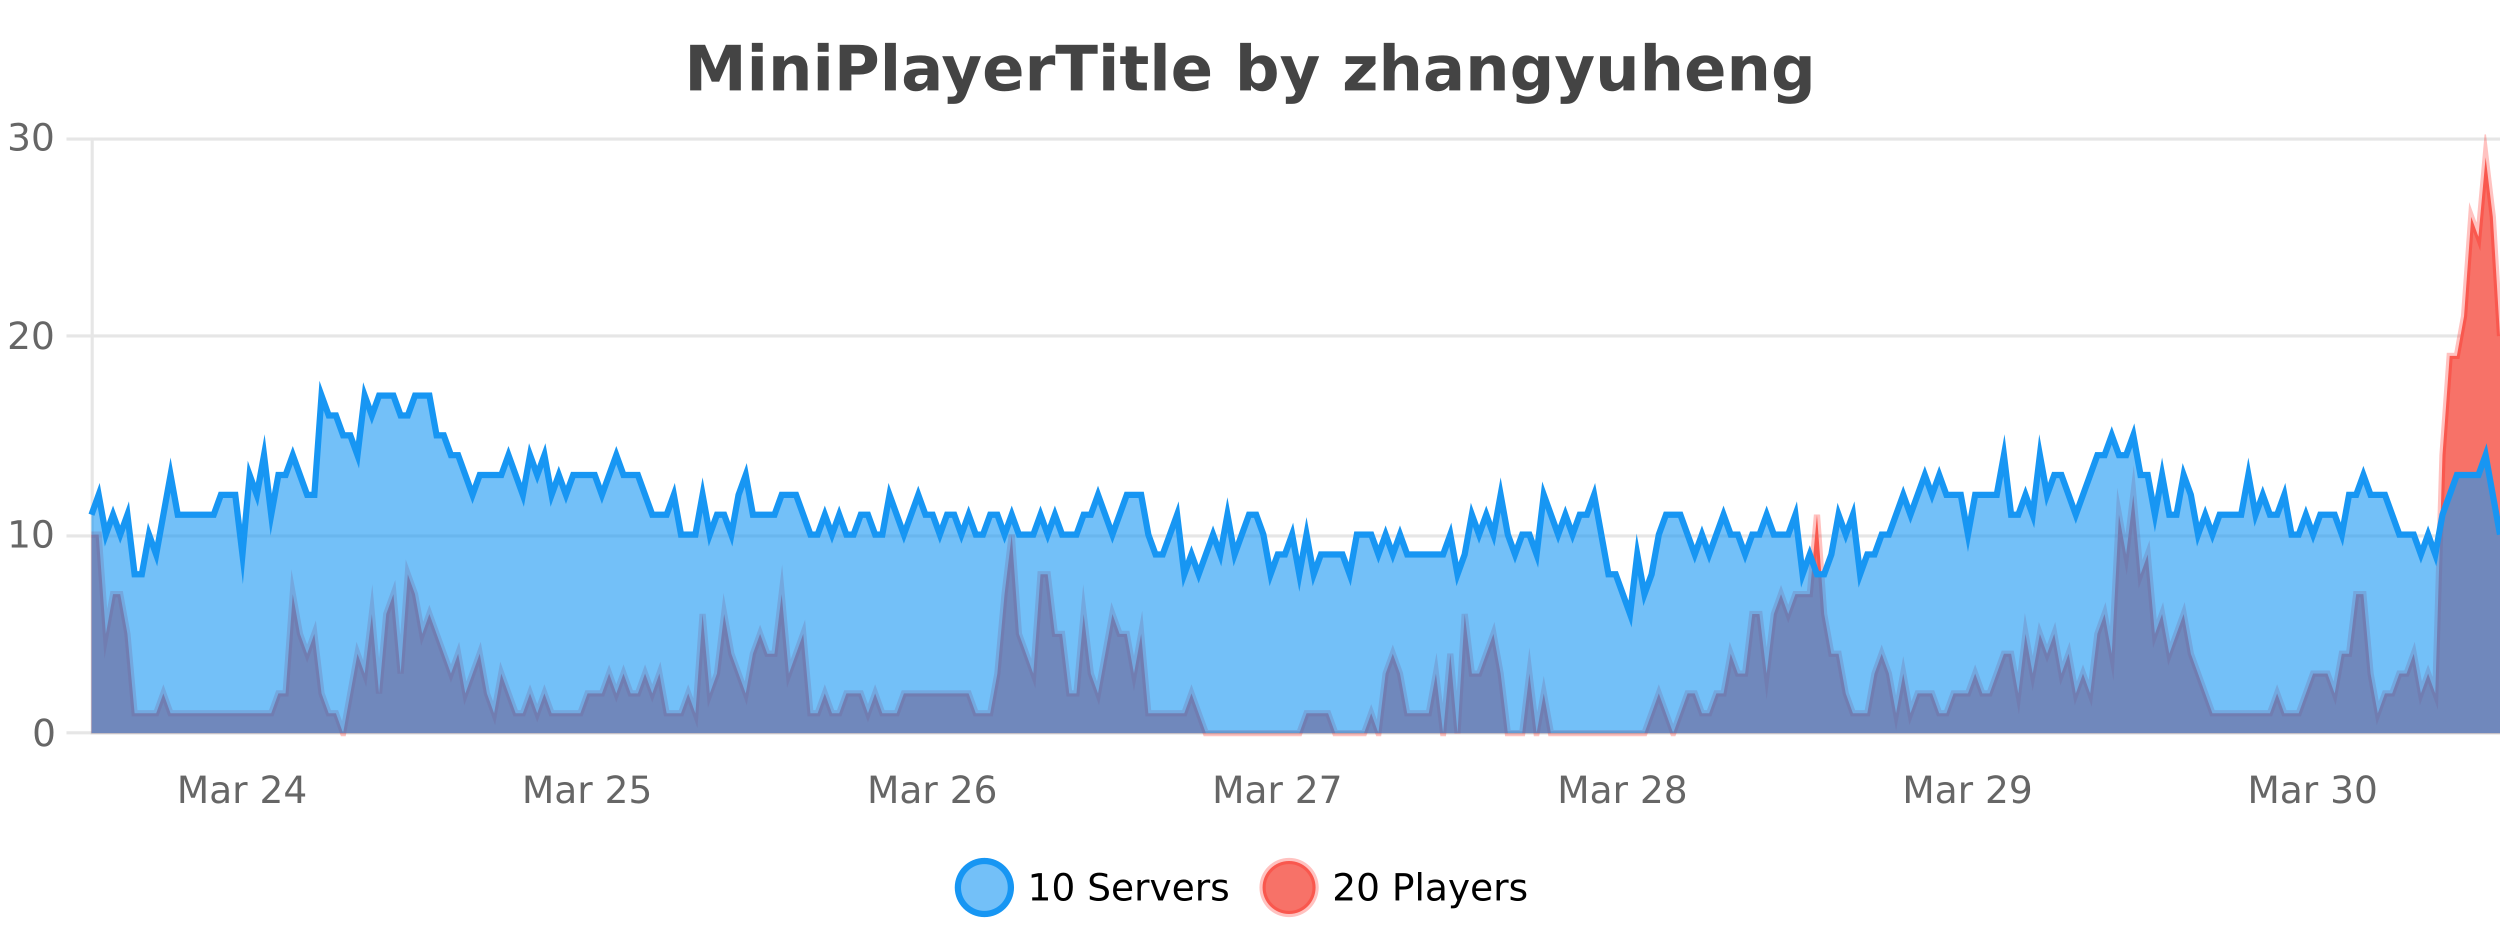 <?xml version="1.0" encoding="UTF-8"?>
<svg xmlns="http://www.w3.org/2000/svg" xmlns:xlink="http://www.w3.org/1999/xlink" width="800pt" height="300pt" viewBox="0 0 800 300" version="1.1">
<defs>
<clipPath id="clip1">
  <path d="M 278 263 L 352 263 L 352 300 L 278 300 Z M 278 263 "/>
</clipPath>
<clipPath id="clip2">
  <path d="M 375 263 L 450 263 L 450 300 L 375 300 Z M 375 263 "/>
</clipPath>
<clipPath id="clip3">
  <path d="M 29.27 50 L 800 50 L 800 234.602 L 29.27 234.602 Z M 29.27 50 "/>
</clipPath>
<clipPath id="clip4">
  <path d="M 28.27 43 L 800 43 L 800 235.602 L 28.27 235.602 Z M 28.27 43 "/>
</clipPath>
<clipPath id="clip5">
  <path d="M 29.27 126 L 800 126 L 800 234.602 L 29.27 234.602 Z M 29.27 126 "/>
</clipPath>
<clipPath id="clip6">
  <path d="M 28.27 98 L 800 98 L 800 225 L 28.27 225 Z M 28.27 98 "/>
</clipPath>
</defs>
<g id="surface2785671">
<rect x="0" y="0" width="800" height="300" style="fill:rgb(100%,100%,100%);fill-opacity:1;stroke:none;"/>
<path style="fill:none;stroke-width:1;stroke-linecap:butt;stroke-linejoin:miter;stroke:rgb(0%,0%,0%);stroke-opacity:0.098;stroke-miterlimit:10;" d="M 30 234.5 L 800 234.5 "/>
<path style="fill:none;stroke-width:1;stroke-linecap:butt;stroke-linejoin:miter;stroke:rgb(0%,0%,0%);stroke-opacity:0.098;stroke-miterlimit:10;" d="M 21.27 234.5 L 29 234.5 "/>
<path style="fill:none;stroke-width:1;stroke-linecap:butt;stroke-linejoin:miter;stroke:rgb(0%,0%,0%);stroke-opacity:0.098;stroke-miterlimit:10;" d="M 30 171.5 L 800 171.5 "/>
<path style="fill:none;stroke-width:1;stroke-linecap:butt;stroke-linejoin:miter;stroke:rgb(0%,0%,0%);stroke-opacity:0.098;stroke-miterlimit:10;" d="M 21.27 171.5 L 29 171.5 "/>
<path style="fill:none;stroke-width:1;stroke-linecap:butt;stroke-linejoin:miter;stroke:rgb(0%,0%,0%);stroke-opacity:0.098;stroke-miterlimit:10;" d="M 30 107.5 L 800 107.5 "/>
<path style="fill:none;stroke-width:1;stroke-linecap:butt;stroke-linejoin:miter;stroke:rgb(0%,0%,0%);stroke-opacity:0.098;stroke-miterlimit:10;" d="M 21.27 107.5 L 29 107.5 "/>
<path style="fill:none;stroke-width:1;stroke-linecap:butt;stroke-linejoin:miter;stroke:rgb(0%,0%,0%);stroke-opacity:0.098;stroke-miterlimit:10;" d="M 30 44.5 L 800 44.5 "/>
<path style="fill:none;stroke-width:1;stroke-linecap:butt;stroke-linejoin:miter;stroke:rgb(0%,0%,0%);stroke-opacity:0.098;stroke-miterlimit:10;" d="M 21.27 44.5 L 29 44.5 "/>
<path style=" stroke:none;fill-rule:nonzero;fill:rgb(9.02%,58.824%,95.294%);fill-opacity:0.6;" d="M 323.488 284 C 323.488 288.688 319.688 292.484 315.004 292.484 C 310.316 292.484 306.52 288.688 306.52 284 C 306.52 279.312 310.316 275.516 315.004 275.516 C 319.688 275.516 323.488 279.312 323.488 284 Z M 323.488 284 "/>
<g clip-path="url(#clip1)" clip-rule="nonzero">
<path style="fill:none;stroke-width:2;stroke-linecap:butt;stroke-linejoin:miter;stroke:rgb(9.02%,58.824%,95.294%);stroke-opacity:1;stroke-miterlimit:10;" d="M 323.488 284 C 323.488 288.688 319.688 292.484 315.004 292.484 C 310.316 292.484 306.52 288.688 306.52 284 C 306.52 279.312 310.316 275.516 315.004 275.516 C 319.688 275.516 323.488 279.312 323.488 284 Z M 323.488 284 "/>
</g>
<path style=" stroke:none;fill-rule:nonzero;fill:rgb(0%,0%,0%);fill-opacity:1;" d="M 330.305 287.156 L 332.242 287.156 L 332.242 280.484 L 330.133 280.906 L 330.133 279.828 L 332.227 279.406 L 333.414 279.406 L 333.414 287.156 L 335.352 287.156 L 335.352 288.156 L 330.305 288.156 Z M 340.266 280.188 C 339.66 280.188 339.203 280.492 338.891 281.094 C 338.586 281.688 338.438 282.59 338.438 283.797 C 338.438 284.996 338.586 285.898 338.891 286.5 C 339.203 287.094 339.66 287.391 340.266 287.391 C 340.879 287.391 341.336 287.094 341.641 286.5 C 341.953 285.898 342.109 284.996 342.109 283.797 C 342.109 282.59 341.953 281.688 341.641 281.094 C 341.336 280.492 340.879 280.188 340.266 280.188 Z M 340.266 279.25 C 341.242 279.25 341.992 279.641 342.516 280.422 C 343.035 281.195 343.297 282.32 343.297 283.797 C 343.297 285.266 343.035 286.391 342.516 287.172 C 341.992 287.945 341.242 288.328 340.266 288.328 C 339.285 288.328 338.535 287.945 338.016 287.172 C 337.504 286.391 337.25 285.266 337.25 283.797 C 337.25 282.32 337.504 281.195 338.016 280.422 C 338.535 279.641 339.285 279.25 340.266 279.25 Z M 354.324 279.688 L 354.324 280.844 C 353.875 280.637 353.449 280.48 353.043 280.375 C 352.645 280.262 352.266 280.203 351.902 280.203 C 351.254 280.203 350.754 280.328 350.402 280.578 C 350.059 280.828 349.887 281.188 349.887 281.656 C 349.887 282.043 350 282.336 350.23 282.531 C 350.457 282.73 350.902 282.887 351.559 283 L 352.262 283.156 C 353.145 283.324 353.797 283.621 354.215 284.047 C 354.641 284.465 354.855 285.027 354.855 285.734 C 354.855 286.59 354.566 287.234 353.996 287.672 C 353.434 288.109 352.598 288.328 351.496 288.328 C 351.09 288.328 350.652 288.281 350.184 288.188 C 349.715 288.094 349.23 287.953 348.73 287.766 L 348.73 286.547 C 349.207 286.82 349.676 287.023 350.137 287.156 C 350.605 287.293 351.059 287.359 351.496 287.359 C 352.172 287.359 352.691 287.23 353.059 286.969 C 353.434 286.699 353.621 286.32 353.621 285.828 C 353.621 285.402 353.484 285.07 353.215 284.828 C 352.953 284.578 352.52 284.398 351.918 284.281 L 351.199 284.141 C 350.312 283.965 349.672 283.688 349.277 283.312 C 348.891 282.938 348.699 282.418 348.699 281.75 C 348.699 280.969 348.969 280.359 349.512 279.922 C 350.051 279.477 350.801 279.25 351.762 279.25 C 352.176 279.25 352.594 279.289 353.012 279.359 C 353.438 279.434 353.875 279.543 354.324 279.688 Z M 362.27 284.609 L 362.27 285.125 L 357.301 285.125 C 357.352 285.875 357.574 286.445 357.973 286.828 C 358.379 287.215 358.934 287.406 359.645 287.406 C 360.059 287.406 360.461 287.359 360.848 287.266 C 361.242 287.164 361.633 287.008 362.02 286.797 L 362.02 287.828 C 361.621 287.984 361.223 288.105 360.816 288.188 C 360.41 288.281 359.996 288.328 359.582 288.328 C 358.539 288.328 357.711 288.027 357.098 287.422 C 356.48 286.809 356.176 285.98 356.176 284.938 C 356.176 283.867 356.465 283.016 357.051 282.391 C 357.633 281.758 358.414 281.438 359.395 281.438 C 360.277 281.438 360.977 281.727 361.488 282.297 C 362.008 282.859 362.27 283.633 362.27 284.609 Z M 361.191 284.281 C 361.18 283.699 361.012 283.23 360.691 282.875 C 360.367 282.523 359.941 282.344 359.41 282.344 C 358.805 282.344 358.32 282.516 357.957 282.859 C 357.602 283.203 357.398 283.684 357.348 284.297 Z M 367.84 282.594 C 367.715 282.531 367.578 282.484 367.434 282.453 C 367.297 282.414 367.141 282.391 366.965 282.391 C 366.359 282.391 365.891 282.59 365.559 282.984 C 365.234 283.383 365.074 283.953 365.074 284.703 L 365.074 288.156 L 363.996 288.156 L 363.996 281.594 L 365.074 281.594 L 365.074 282.609 C 365.301 282.215 365.598 281.922 365.965 281.734 C 366.328 281.539 366.77 281.438 367.293 281.438 C 367.363 281.438 367.441 281.445 367.527 281.453 C 367.621 281.465 367.719 281.48 367.824 281.5 Z M 368.195 281.594 L 369.336 281.594 L 371.383 287.094 L 373.445 281.594 L 374.586 281.594 L 372.117 288.156 L 370.648 288.156 Z M 381.688 284.609 L 381.688 285.125 L 376.719 285.125 C 376.77 285.875 376.992 286.445 377.391 286.828 C 377.797 287.215 378.352 287.406 379.062 287.406 C 379.477 287.406 379.879 287.359 380.266 287.266 C 380.66 287.164 381.051 287.008 381.438 286.797 L 381.438 287.828 C 381.039 287.984 380.641 288.105 380.234 288.188 C 379.828 288.281 379.414 288.328 379 288.328 C 377.957 288.328 377.129 288.027 376.516 287.422 C 375.898 286.809 375.594 285.98 375.594 284.938 C 375.594 283.867 375.883 283.016 376.469 282.391 C 377.051 281.758 377.832 281.438 378.812 281.438 C 379.695 281.438 380.395 281.727 380.906 282.297 C 381.426 282.859 381.688 283.633 381.688 284.609 Z M 380.609 284.281 C 380.598 283.699 380.43 283.23 380.109 282.875 C 379.785 282.523 379.359 282.344 378.828 282.344 C 378.223 282.344 377.738 282.516 377.375 282.859 C 377.02 283.203 376.816 283.684 376.766 284.297 Z M 387.258 282.594 C 387.133 282.531 386.996 282.484 386.852 282.453 C 386.715 282.414 386.559 282.391 386.383 282.391 C 385.777 282.391 385.309 282.59 384.977 282.984 C 384.652 283.383 384.492 283.953 384.492 284.703 L 384.492 288.156 L 383.414 288.156 L 383.414 281.594 L 384.492 281.594 L 384.492 282.609 C 384.719 282.215 385.016 281.922 385.383 281.734 C 385.746 281.539 386.188 281.438 386.711 281.438 C 386.781 281.438 386.859 281.445 386.945 281.453 C 387.039 281.465 387.137 281.48 387.242 281.5 Z M 392.566 281.781 L 392.566 282.812 C 392.262 282.656 391.945 282.543 391.613 282.469 C 391.289 282.387 390.949 282.344 390.598 282.344 C 390.066 282.344 389.664 282.43 389.395 282.594 C 389.121 282.75 388.988 282.996 388.988 283.328 C 388.988 283.578 389.082 283.777 389.27 283.922 C 389.465 284.059 389.855 284.188 390.441 284.312 L 390.801 284.406 C 391.57 284.562 392.117 284.793 392.441 285.094 C 392.762 285.398 392.926 285.812 392.926 286.344 C 392.926 286.961 392.68 287.445 392.191 287.797 C 391.711 288.152 391.051 288.328 390.207 288.328 C 389.852 288.328 389.48 288.289 389.098 288.219 C 388.723 288.156 388.324 288.059 387.91 287.922 L 387.91 286.797 C 388.305 287.008 388.695 287.164 389.082 287.266 C 389.465 287.371 389.852 287.422 390.238 287.422 C 390.738 287.422 391.121 287.34 391.395 287.172 C 391.676 286.996 391.816 286.746 391.816 286.422 C 391.816 286.133 391.715 285.906 391.52 285.75 C 391.32 285.594 390.887 285.445 390.223 285.297 L 389.848 285.219 C 389.18 285.074 388.695 284.855 388.395 284.562 C 388.102 284.273 387.957 283.875 387.957 283.375 C 387.957 282.75 388.176 282.273 388.613 281.938 C 389.051 281.605 389.668 281.438 390.473 281.438 C 390.867 281.438 391.242 281.469 391.598 281.531 C 391.949 281.586 392.273 281.668 392.566 281.781 Z M 325.004 277.016 "/>
<path style=" stroke:none;fill-rule:nonzero;fill:rgb(96.863%,44.706%,40.784%);fill-opacity:1;" d="M 420.988 284 C 420.988 288.688 417.191 292.484 412.504 292.484 C 407.82 292.484 404.02 288.688 404.02 284 C 404.02 279.312 407.82 275.516 412.504 275.516 C 417.191 275.516 420.988 279.312 420.988 284 Z M 420.988 284 "/>
<g clip-path="url(#clip2)" clip-rule="nonzero">
<path style="fill:none;stroke-width:2;stroke-linecap:butt;stroke-linejoin:miter;stroke:rgb(100%,4.706%,0%);stroke-opacity:0.247;stroke-miterlimit:10;" d="M 420.988 284 C 420.988 288.688 417.191 292.484 412.504 292.484 C 407.82 292.484 404.02 288.688 404.02 284 C 404.02 279.312 407.82 275.516 412.504 275.516 C 417.191 275.516 420.988 279.312 420.988 284 Z M 420.988 284 "/>
</g>
<path style=" stroke:none;fill-rule:nonzero;fill:rgb(0%,0%,0%);fill-opacity:1;" d="M 428.617 287.156 L 432.758 287.156 L 432.758 288.156 L 427.195 288.156 L 427.195 287.156 C 427.641 286.699 428.25 286.078 429.023 285.297 C 429.805 284.508 430.293 283.996 430.492 283.766 C 430.875 283.352 431.141 282.996 431.289 282.703 C 431.445 282.402 431.523 282.109 431.523 281.828 C 431.523 281.359 431.355 280.98 431.023 280.688 C 430.699 280.398 430.277 280.25 429.758 280.25 C 429.383 280.25 428.984 280.312 428.57 280.438 C 428.164 280.562 427.727 280.762 427.258 281.031 L 427.258 279.828 C 427.734 279.641 428.18 279.5 428.586 279.406 C 429 279.305 429.383 279.25 429.727 279.25 C 430.633 279.25 431.355 279.48 431.898 279.938 C 432.438 280.387 432.711 280.992 432.711 281.75 C 432.711 282.105 432.641 282.445 432.508 282.766 C 432.371 283.09 432.125 283.469 431.773 283.906 C 431.668 284.023 431.355 284.352 430.836 284.891 C 430.312 285.434 429.574 286.188 428.617 287.156 Z M 437.766 280.188 C 437.16 280.188 436.703 280.492 436.391 281.094 C 436.086 281.688 435.938 282.59 435.938 283.797 C 435.938 284.996 436.086 285.898 436.391 286.5 C 436.703 287.094 437.16 287.391 437.766 287.391 C 438.379 287.391 438.836 287.094 439.141 286.5 C 439.453 285.898 439.609 284.996 439.609 283.797 C 439.609 282.59 439.453 281.688 439.141 281.094 C 438.836 280.492 438.379 280.188 437.766 280.188 Z M 437.766 279.25 C 438.742 279.25 439.492 279.641 440.016 280.422 C 440.535 281.195 440.797 282.32 440.797 283.797 C 440.797 285.266 440.535 286.391 440.016 287.172 C 439.492 287.945 438.742 288.328 437.766 288.328 C 436.785 288.328 436.035 287.945 435.516 287.172 C 435.004 286.391 434.75 285.266 434.75 283.797 C 434.75 282.32 435.004 281.195 435.516 280.422 C 436.035 279.641 436.785 279.25 437.766 279.25 Z M 447.762 280.375 L 447.762 283.672 L 449.246 283.672 C 449.797 283.672 450.223 283.531 450.527 283.25 C 450.828 282.961 450.98 282.547 450.98 282.016 C 450.98 281.496 450.828 281.094 450.527 280.812 C 450.223 280.523 449.797 280.375 449.246 280.375 Z M 446.574 279.406 L 449.246 279.406 C 450.234 279.406 450.98 279.633 451.48 280.078 C 451.98 280.516 452.23 281.164 452.23 282.016 C 452.23 282.883 451.98 283.539 451.48 283.984 C 450.98 284.422 450.234 284.641 449.246 284.641 L 447.762 284.641 L 447.762 288.156 L 446.574 288.156 Z M 453.766 279.031 L 454.844 279.031 L 454.844 288.156 L 453.766 288.156 Z M 460.082 284.859 C 459.215 284.859 458.613 284.961 458.27 285.156 C 457.934 285.355 457.77 285.695 457.77 286.172 C 457.77 286.559 457.895 286.867 458.145 287.094 C 458.402 287.312 458.746 287.422 459.176 287.422 C 459.777 287.422 460.258 287.215 460.613 286.797 C 460.977 286.371 461.16 285.805 461.16 285.094 L 461.16 284.859 Z M 462.238 284.406 L 462.238 288.156 L 461.16 288.156 L 461.16 287.156 C 460.91 287.555 460.602 287.852 460.238 288.047 C 459.871 288.234 459.426 288.328 458.895 288.328 C 458.215 288.328 457.68 288.141 457.285 287.766 C 456.887 287.383 456.691 286.875 456.691 286.25 C 456.691 285.512 456.934 284.953 457.426 284.578 C 457.926 284.203 458.664 284.016 459.645 284.016 L 461.16 284.016 L 461.16 283.906 C 461.16 283.406 460.992 283.023 460.66 282.75 C 460.336 282.48 459.883 282.344 459.301 282.344 C 458.926 282.344 458.555 282.391 458.191 282.484 C 457.836 282.578 457.496 282.715 457.176 282.891 L 457.176 281.891 C 457.57 281.734 457.949 281.621 458.316 281.547 C 458.691 281.477 459.055 281.438 459.41 281.438 C 460.355 281.438 461.066 281.684 461.535 282.172 C 462.004 282.664 462.238 283.406 462.238 284.406 Z M 467.188 288.766 C 466.883 289.547 466.586 290.055 466.297 290.297 C 466.004 290.535 465.617 290.656 465.141 290.656 L 464.281 290.656 L 464.281 289.75 L 464.906 289.75 C 465.207 289.75 465.438 289.676 465.594 289.531 C 465.758 289.395 465.941 289.066 466.141 288.547 L 466.344 288.047 L 463.688 281.594 L 464.828 281.594 L 466.875 286.719 L 468.938 281.594 L 470.078 281.594 Z M 477.18 284.609 L 477.18 285.125 L 472.211 285.125 C 472.262 285.875 472.484 286.445 472.883 286.828 C 473.289 287.215 473.844 287.406 474.555 287.406 C 474.969 287.406 475.371 287.359 475.758 287.266 C 476.152 287.164 476.543 287.008 476.93 286.797 L 476.93 287.828 C 476.531 287.984 476.133 288.105 475.727 288.188 C 475.32 288.281 474.906 288.328 474.492 288.328 C 473.449 288.328 472.621 288.027 472.008 287.422 C 471.391 286.809 471.086 285.98 471.086 284.938 C 471.086 283.867 471.375 283.016 471.961 282.391 C 472.543 281.758 473.324 281.438 474.305 281.438 C 475.188 281.438 475.887 281.727 476.398 282.297 C 476.918 282.859 477.18 283.633 477.18 284.609 Z M 476.102 284.281 C 476.09 283.699 475.922 283.23 475.602 282.875 C 475.277 282.523 474.852 282.344 474.32 282.344 C 473.715 282.344 473.23 282.516 472.867 282.859 C 472.512 283.203 472.309 283.684 472.258 284.297 Z M 482.75 282.594 C 482.625 282.531 482.488 282.484 482.344 282.453 C 482.207 282.414 482.051 282.391 481.875 282.391 C 481.27 282.391 480.801 282.59 480.469 282.984 C 480.145 283.383 479.984 283.953 479.984 284.703 L 479.984 288.156 L 478.906 288.156 L 478.906 281.594 L 479.984 281.594 L 479.984 282.609 C 480.211 282.215 480.508 281.922 480.875 281.734 C 481.238 281.539 481.68 281.438 482.203 281.438 C 482.273 281.438 482.352 281.445 482.438 281.453 C 482.531 281.465 482.629 281.48 482.734 281.5 Z M 488.055 281.781 L 488.055 282.812 C 487.75 282.656 487.434 282.543 487.102 282.469 C 486.777 282.387 486.438 282.344 486.086 282.344 C 485.555 282.344 485.152 282.43 484.883 282.594 C 484.609 282.75 484.477 282.996 484.477 283.328 C 484.477 283.578 484.57 283.777 484.758 283.922 C 484.953 284.059 485.344 284.188 485.93 284.312 L 486.289 284.406 C 487.059 284.562 487.605 284.793 487.93 285.094 C 488.25 285.398 488.414 285.812 488.414 286.344 C 488.414 286.961 488.168 287.445 487.68 287.797 C 487.199 288.152 486.539 288.328 485.695 288.328 C 485.34 288.328 484.969 288.289 484.586 288.219 C 484.211 288.156 483.812 288.059 483.398 287.922 L 483.398 286.797 C 483.793 287.008 484.184 287.164 484.57 287.266 C 484.953 287.371 485.34 287.422 485.727 287.422 C 486.227 287.422 486.609 287.34 486.883 287.172 C 487.164 286.996 487.305 286.746 487.305 286.422 C 487.305 286.133 487.203 285.906 487.008 285.75 C 486.809 285.594 486.375 285.445 485.711 285.297 L 485.336 285.219 C 484.668 285.074 484.184 284.855 483.883 284.562 C 483.59 284.273 483.445 283.875 483.445 283.375 C 483.445 282.75 483.664 282.273 484.102 281.938 C 484.539 281.605 485.156 281.438 485.961 281.438 C 486.355 281.438 486.73 281.469 487.086 281.531 C 487.438 281.586 487.762 281.668 488.055 281.781 Z M 422.504 277.016 "/>
<path style=" stroke:none;fill-rule:nonzero;fill:rgb(26.667%,26.667%,26.667%);fill-opacity:1;" d="M 220.844 14.344 L 225.625 14.344 L 228.938 22.141 L 232.281 14.344 L 237.062 14.344 L 237.062 28.922 L 233.5 28.922 L 233.5 18.25 L 230.141 26.125 L 227.766 26.125 L 224.406 18.25 L 224.406 28.922 L 220.844 28.922 Z M 240.59 17.984 L 244.074 17.984 L 244.074 28.922 L 240.59 28.922 Z M 240.59 13.719 L 244.074 13.719 L 244.074 16.578 L 240.59 16.578 Z M 258.43 22.266 L 258.43 28.922 L 254.914 28.922 L 254.914 23.828 C 254.914 22.883 254.891 22.23 254.852 21.875 C 254.809 21.512 254.734 21.246 254.633 21.078 C 254.496 20.852 254.309 20.672 254.07 20.547 C 253.84 20.422 253.574 20.359 253.273 20.359 C 252.543 20.359 251.969 20.641 251.555 21.203 C 251.137 21.766 250.93 22.547 250.93 23.547 L 250.93 28.922 L 247.445 28.922 L 247.445 17.984 L 250.93 17.984 L 250.93 19.578 C 251.461 18.945 252.023 18.477 252.617 18.172 C 253.211 17.871 253.859 17.719 254.57 17.719 C 255.84 17.719 256.797 18.109 257.445 18.891 C 258.102 19.664 258.43 20.789 258.43 22.266 Z M 261.684 17.984 L 265.168 17.984 L 265.168 28.922 L 261.684 28.922 Z M 261.684 13.719 L 265.168 13.719 L 265.168 16.578 L 261.684 16.578 Z M 268.695 14.344 L 274.93 14.344 C 276.781 14.344 278.203 14.758 279.195 15.578 C 280.195 16.402 280.695 17.574 280.695 19.094 C 280.695 20.625 280.195 21.805 279.195 22.625 C 278.203 23.449 276.781 23.859 274.93 23.859 L 272.445 23.859 L 272.445 28.922 L 268.695 28.922 Z M 272.445 17.062 L 272.445 21.141 L 274.523 21.141 C 275.25 21.141 275.812 20.965 276.211 20.609 C 276.617 20.258 276.82 19.75 276.82 19.094 C 276.82 18.449 276.617 17.949 276.211 17.594 C 275.812 17.242 275.25 17.062 274.523 17.062 Z M 283.195 13.719 L 286.68 13.719 L 286.68 28.922 L 283.195 28.922 Z M 294.945 24 C 294.215 24 293.668 24.125 293.305 24.375 C 292.938 24.617 292.758 24.98 292.758 25.469 C 292.758 25.906 292.902 26.25 293.195 26.5 C 293.496 26.75 293.906 26.875 294.43 26.875 C 295.086 26.875 295.637 26.641 296.086 26.172 C 296.543 25.703 296.773 25.117 296.773 24.406 L 296.773 24 Z M 300.289 22.688 L 300.289 28.922 L 296.773 28.922 L 296.773 27.297 C 296.305 27.965 295.773 28.449 295.18 28.75 C 294.594 29.051 293.883 29.203 293.039 29.203 C 291.914 29.203 290.996 28.875 290.289 28.219 C 289.578 27.555 289.227 26.695 289.227 25.641 C 289.227 24.359 289.664 23.422 290.539 22.828 C 291.422 22.227 292.812 21.922 294.711 21.922 L 296.773 21.922 L 296.773 21.641 C 296.773 21.09 296.555 20.688 296.117 20.438 C 295.68 20.18 294.996 20.047 294.07 20.047 C 293.32 20.047 292.621 20.125 291.977 20.281 C 291.328 20.43 290.73 20.648 290.18 20.938 L 290.18 18.281 C 290.93 18.094 291.68 17.953 292.43 17.859 C 293.188 17.766 293.949 17.719 294.711 17.719 C 296.68 17.719 298.102 18.109 298.977 18.891 C 299.852 19.664 300.289 20.93 300.289 22.688 Z M 301.496 17.984 L 304.98 17.984 L 307.934 25.406 L 310.434 17.984 L 313.918 17.984 L 309.324 29.953 C 308.863 31.172 308.324 32.02 307.699 32.5 C 307.082 32.988 306.277 33.234 305.277 33.234 L 303.246 33.234 L 303.246 30.938 L 304.34 30.938 C 304.934 30.938 305.363 30.844 305.637 30.656 C 305.906 30.469 306.113 30.129 306.262 29.641 L 306.371 29.344 Z M 326.875 23.422 L 326.875 24.422 L 318.703 24.422 C 318.785 25.246 319.082 25.859 319.594 26.266 C 320.102 26.672 320.812 26.875 321.719 26.875 C 322.457 26.875 323.211 26.766 323.984 26.547 C 324.754 26.328 325.547 26 326.359 25.562 L 326.359 28.25 C 325.535 28.562 324.707 28.797 323.875 28.953 C 323.051 29.117 322.227 29.203 321.406 29.203 C 319.426 29.203 317.883 28.703 316.781 27.703 C 315.688 26.695 315.141 25.281 315.141 23.469 C 315.141 21.68 315.676 20.273 316.75 19.25 C 317.832 18.23 319.316 17.719 321.203 17.719 C 322.922 17.719 324.297 18.242 325.328 19.281 C 326.359 20.312 326.875 21.695 326.875 23.422 Z M 323.281 22.266 C 323.281 21.602 323.086 21.062 322.703 20.656 C 322.316 20.25 321.812 20.047 321.188 20.047 C 320.508 20.047 319.957 20.242 319.531 20.625 C 319.113 21 318.852 21.547 318.75 22.266 Z M 337.66 20.969 C 337.348 20.824 337.039 20.719 336.738 20.656 C 336.434 20.586 336.133 20.547 335.832 20.547 C 334.926 20.547 334.227 20.836 333.738 21.406 C 333.258 21.98 333.02 22.805 333.02 23.875 L 333.02 28.922 L 329.535 28.922 L 329.535 17.984 L 333.02 17.984 L 333.02 19.781 C 333.465 19.062 333.98 18.543 334.566 18.219 C 335.148 17.887 335.848 17.719 336.66 17.719 C 336.785 17.719 336.914 17.727 337.051 17.734 C 337.184 17.746 337.383 17.766 337.645 17.797 Z M 337.805 14.344 L 351.242 14.344 L 351.242 17.188 L 346.414 17.188 L 346.414 28.922 L 342.648 28.922 L 342.648 17.188 L 337.805 17.188 Z M 353.039 17.984 L 356.523 17.984 L 356.523 28.922 L 353.039 28.922 Z M 353.039 13.719 L 356.523 13.719 L 356.523 16.578 L 353.039 16.578 Z M 363.711 14.875 L 363.711 17.984 L 367.32 17.984 L 367.32 20.484 L 363.711 20.484 L 363.711 25.125 C 363.711 25.637 363.809 25.98 364.008 26.156 C 364.215 26.336 364.617 26.422 365.211 26.422 L 367.008 26.422 L 367.008 28.922 L 364.008 28.922 C 362.633 28.922 361.652 28.637 361.07 28.062 C 360.496 27.48 360.211 26.5 360.211 25.125 L 360.211 20.484 L 358.477 20.484 L 358.477 17.984 L 360.211 17.984 L 360.211 14.875 Z M 369.457 13.719 L 372.941 13.719 L 372.941 28.922 L 369.457 28.922 Z M 387.219 23.422 L 387.219 24.422 L 379.047 24.422 C 379.129 25.246 379.426 25.859 379.938 26.266 C 380.445 26.672 381.156 26.875 382.062 26.875 C 382.801 26.875 383.555 26.766 384.328 26.547 C 385.098 26.328 385.891 26 386.703 25.562 L 386.703 28.25 C 385.879 28.562 385.051 28.797 384.219 28.953 C 383.395 29.117 382.57 29.203 381.75 29.203 C 379.77 29.203 378.227 28.703 377.125 27.703 C 376.031 26.695 375.484 25.281 375.484 23.469 C 375.484 21.68 376.02 20.273 377.094 19.25 C 378.176 18.23 379.66 17.719 381.547 17.719 C 383.266 17.719 384.641 18.242 385.672 19.281 C 386.703 20.312 387.219 21.695 387.219 23.422 Z M 383.625 22.266 C 383.625 21.602 383.43 21.062 383.047 20.656 C 382.66 20.25 382.156 20.047 381.531 20.047 C 380.852 20.047 380.301 20.242 379.875 20.625 C 379.457 21 379.195 21.547 379.094 22.266 Z M 402.652 26.672 C 403.402 26.672 403.973 26.402 404.371 25.859 C 404.766 25.309 404.965 24.512 404.965 23.469 C 404.965 22.43 404.766 21.637 404.371 21.094 C 403.973 20.543 403.402 20.266 402.652 20.266 C 401.902 20.266 401.324 20.543 400.918 21.094 C 400.52 21.637 400.324 22.43 400.324 23.469 C 400.324 24.5 400.52 25.293 400.918 25.844 C 401.324 26.398 401.902 26.672 402.652 26.672 Z M 400.324 19.578 C 400.812 18.945 401.348 18.477 401.934 18.172 C 402.516 17.871 403.188 17.719 403.949 17.719 C 405.301 17.719 406.41 18.258 407.277 19.328 C 408.141 20.402 408.574 21.781 408.574 23.469 C 408.574 25.148 408.141 26.523 407.277 27.594 C 406.41 28.668 405.301 29.203 403.949 29.203 C 403.188 29.203 402.516 29.051 401.934 28.75 C 401.348 28.449 400.812 27.98 400.324 27.344 L 400.324 28.922 L 396.84 28.922 L 396.84 13.719 L 400.324 13.719 Z M 409.719 17.984 L 413.203 17.984 L 416.156 25.406 L 418.656 17.984 L 422.141 17.984 L 417.547 29.953 C 417.086 31.172 416.547 32.02 415.922 32.5 C 415.305 32.988 414.5 33.234 413.5 33.234 L 411.469 33.234 L 411.469 30.938 L 412.562 30.938 C 413.156 30.938 413.586 30.844 413.859 30.656 C 414.129 30.469 414.336 30.129 414.484 29.641 L 414.594 29.344 Z M 430.609 17.984 L 440.156 17.984 L 440.156 20.422 L 434.391 26.422 L 440.156 26.422 L 440.156 28.922 L 430.375 28.922 L 430.375 26.484 L 436.125 20.484 L 430.609 20.484 Z M 453.781 22.266 L 453.781 28.922 L 450.266 28.922 L 450.266 23.844 C 450.266 22.887 450.242 22.23 450.203 21.875 C 450.16 21.512 450.086 21.246 449.984 21.078 C 449.848 20.852 449.66 20.672 449.422 20.547 C 449.191 20.422 448.926 20.359 448.625 20.359 C 447.895 20.359 447.32 20.641 446.906 21.203 C 446.488 21.766 446.281 22.547 446.281 23.547 L 446.281 28.922 L 442.797 28.922 L 442.797 13.719 L 446.281 13.719 L 446.281 19.578 C 446.812 18.945 447.375 18.477 447.969 18.172 C 448.562 17.871 449.211 17.719 449.922 17.719 C 451.191 17.719 452.148 18.109 452.797 18.891 C 453.453 19.664 453.781 20.789 453.781 22.266 Z M 461.926 24 C 461.195 24 460.648 24.125 460.285 24.375 C 459.918 24.617 459.738 24.98 459.738 25.469 C 459.738 25.906 459.883 26.25 460.176 26.5 C 460.477 26.75 460.887 26.875 461.41 26.875 C 462.066 26.875 462.617 26.641 463.066 26.172 C 463.523 25.703 463.754 25.117 463.754 24.406 L 463.754 24 Z M 467.27 22.688 L 467.27 28.922 L 463.754 28.922 L 463.754 27.297 C 463.285 27.965 462.754 28.449 462.16 28.75 C 461.574 29.051 460.863 29.203 460.02 29.203 C 458.895 29.203 457.977 28.875 457.27 28.219 C 456.559 27.555 456.207 26.695 456.207 25.641 C 456.207 24.359 456.645 23.422 457.52 22.828 C 458.402 22.227 459.793 21.922 461.691 21.922 L 463.754 21.922 L 463.754 21.641 C 463.754 21.09 463.535 20.688 463.098 20.438 C 462.66 20.18 461.977 20.047 461.051 20.047 C 460.301 20.047 459.602 20.125 458.957 20.281 C 458.309 20.43 457.711 20.648 457.16 20.938 L 457.16 18.281 C 457.91 18.094 458.66 17.953 459.41 17.859 C 460.168 17.766 460.93 17.719 461.691 17.719 C 463.66 17.719 465.082 18.109 465.957 18.891 C 466.832 19.664 467.27 20.93 467.27 22.688 Z M 481.516 22.266 L 481.516 28.922 L 478 28.922 L 478 23.828 C 478 22.883 477.977 22.23 477.938 21.875 C 477.895 21.512 477.82 21.246 477.719 21.078 C 477.582 20.852 477.395 20.672 477.156 20.547 C 476.926 20.422 476.66 20.359 476.359 20.359 C 475.629 20.359 475.055 20.641 474.641 21.203 C 474.223 21.766 474.016 22.547 474.016 23.547 L 474.016 28.922 L 470.531 28.922 L 470.531 17.984 L 474.016 17.984 L 474.016 19.578 C 474.547 18.945 475.109 18.477 475.703 18.172 C 476.297 17.871 476.945 17.719 477.656 17.719 C 478.926 17.719 479.883 18.109 480.531 18.891 C 481.188 19.664 481.516 20.789 481.516 22.266 Z M 492.207 27.062 C 491.727 27.699 491.195 28.168 490.613 28.469 C 490.027 28.773 489.355 28.922 488.598 28.922 C 487.262 28.922 486.16 28.398 485.285 27.344 C 484.418 26.293 483.988 24.953 483.988 23.328 C 483.988 21.695 484.418 20.355 485.285 19.312 C 486.16 18.262 487.262 17.734 488.598 17.734 C 489.355 17.734 490.027 17.887 490.613 18.188 C 491.195 18.492 491.727 18.965 492.207 19.609 L 492.207 17.984 L 495.723 17.984 L 495.723 27.812 C 495.723 29.57 495.164 30.914 494.051 31.844 C 492.945 32.77 491.336 33.234 489.223 33.234 C 488.543 33.234 487.883 33.18 487.238 33.078 C 486.602 32.973 485.961 32.816 485.316 32.609 L 485.316 29.875 C 485.93 30.227 486.527 30.488 487.113 30.656 C 487.695 30.832 488.285 30.922 488.879 30.922 C 490.023 30.922 490.863 30.672 491.395 30.172 C 491.934 29.672 492.207 28.887 492.207 27.812 Z M 489.895 20.266 C 489.176 20.266 488.613 20.531 488.207 21.062 C 487.801 21.594 487.598 22.352 487.598 23.328 C 487.598 24.328 487.789 25.09 488.176 25.609 C 488.57 26.121 489.145 26.375 489.895 26.375 C 490.621 26.375 491.191 26.109 491.598 25.578 C 492.004 25.047 492.207 24.297 492.207 23.328 C 492.207 22.352 492.004 21.594 491.598 21.062 C 491.191 20.531 490.621 20.266 489.895 20.266 Z M 497.648 17.984 L 501.133 17.984 L 504.086 25.406 L 506.586 17.984 L 510.07 17.984 L 505.477 29.953 C 505.016 31.172 504.477 32.02 503.852 32.5 C 503.234 32.988 502.43 33.234 501.43 33.234 L 499.398 33.234 L 499.398 30.938 L 500.492 30.938 C 501.086 30.938 501.516 30.844 501.789 30.656 C 502.059 30.469 502.266 30.129 502.414 29.641 L 502.523 29.344 Z M 512 24.656 L 512 17.984 L 515.516 17.984 L 515.516 19.078 C 515.516 19.672 515.508 20.418 515.5 21.312 C 515.5 22.211 515.5 22.805 515.5 23.094 C 515.5 23.98 515.52 24.617 515.562 25 C 515.613 25.387 515.691 25.668 515.797 25.844 C 515.941 26.074 516.129 26.25 516.359 26.375 C 516.586 26.5 516.852 26.562 517.156 26.562 C 517.883 26.562 518.457 26.281 518.875 25.719 C 519.289 25.156 519.5 24.383 519.5 23.391 L 519.5 17.984 L 523 17.984 L 523 28.922 L 519.5 28.922 L 519.5 27.344 C 518.969 27.98 518.406 28.449 517.812 28.75 C 517.227 29.051 516.582 29.203 515.875 29.203 C 514.613 29.203 513.648 28.82 512.984 28.047 C 512.328 27.266 512 26.137 512 24.656 Z M 537.344 22.266 L 537.344 28.922 L 533.828 28.922 L 533.828 23.844 C 533.828 22.887 533.805 22.23 533.766 21.875 C 533.723 21.512 533.648 21.246 533.547 21.078 C 533.41 20.852 533.223 20.672 532.984 20.547 C 532.754 20.422 532.488 20.359 532.188 20.359 C 531.457 20.359 530.883 20.641 530.469 21.203 C 530.051 21.766 529.844 22.547 529.844 23.547 L 529.844 28.922 L 526.359 28.922 L 526.359 13.719 L 529.844 13.719 L 529.844 19.578 C 530.375 18.945 530.938 18.477 531.531 18.172 C 532.125 17.871 532.773 17.719 533.484 17.719 C 534.754 17.719 535.711 18.109 536.359 18.891 C 537.016 19.664 537.344 20.789 537.344 22.266 Z M 551.508 23.422 L 551.508 24.422 L 543.336 24.422 C 543.418 25.246 543.715 25.859 544.227 26.266 C 544.734 26.672 545.445 26.875 546.352 26.875 C 547.09 26.875 547.844 26.766 548.617 26.547 C 549.387 26.328 550.18 26 550.992 25.562 L 550.992 28.25 C 550.168 28.562 549.34 28.797 548.508 28.953 C 547.684 29.117 546.859 29.203 546.039 29.203 C 544.059 29.203 542.516 28.703 541.414 27.703 C 540.32 26.695 539.773 25.281 539.773 23.469 C 539.773 21.68 540.309 20.273 541.383 19.25 C 542.465 18.23 543.949 17.719 545.836 17.719 C 547.555 17.719 548.93 18.242 549.961 19.281 C 550.992 20.312 551.508 21.695 551.508 23.422 Z M 547.914 22.266 C 547.914 21.602 547.719 21.062 547.336 20.656 C 546.949 20.25 546.445 20.047 545.82 20.047 C 545.141 20.047 544.59 20.242 544.164 20.625 C 543.746 21 543.484 21.547 543.383 22.266 Z M 565.148 22.266 L 565.148 28.922 L 561.633 28.922 L 561.633 23.828 C 561.633 22.883 561.609 22.23 561.57 21.875 C 561.527 21.512 561.453 21.246 561.352 21.078 C 561.215 20.852 561.027 20.672 560.789 20.547 C 560.559 20.422 560.293 20.359 559.992 20.359 C 559.262 20.359 558.688 20.641 558.273 21.203 C 557.855 21.766 557.648 22.547 557.648 23.547 L 557.648 28.922 L 554.164 28.922 L 554.164 17.984 L 557.648 17.984 L 557.648 19.578 C 558.18 18.945 558.742 18.477 559.336 18.172 C 559.93 17.871 560.578 17.719 561.289 17.719 C 562.559 17.719 563.516 18.109 564.164 18.891 C 564.82 19.664 565.148 20.789 565.148 22.266 Z M 575.84 27.062 C 575.359 27.699 574.828 28.168 574.246 28.469 C 573.66 28.773 572.988 28.922 572.23 28.922 C 570.895 28.922 569.793 28.398 568.918 27.344 C 568.051 26.293 567.621 24.953 567.621 23.328 C 567.621 21.695 568.051 20.355 568.918 19.312 C 569.793 18.262 570.895 17.734 572.23 17.734 C 572.988 17.734 573.66 17.887 574.246 18.188 C 574.828 18.492 575.359 18.965 575.84 19.609 L 575.84 17.984 L 579.355 17.984 L 579.355 27.812 C 579.355 29.57 578.797 30.914 577.684 31.844 C 576.578 32.77 574.969 33.234 572.855 33.234 C 572.176 33.234 571.516 33.18 570.871 33.078 C 570.234 32.973 569.594 32.816 568.949 32.609 L 568.949 29.875 C 569.562 30.227 570.16 30.488 570.746 30.656 C 571.328 30.832 571.918 30.922 572.512 30.922 C 573.656 30.922 574.496 30.672 575.027 30.172 C 575.566 29.672 575.84 28.887 575.84 27.812 Z M 573.527 20.266 C 572.809 20.266 572.246 20.531 571.84 21.062 C 571.434 21.594 571.23 22.352 571.23 23.328 C 571.23 24.328 571.422 25.09 571.809 25.609 C 572.203 26.121 572.777 26.375 573.527 26.375 C 574.254 26.375 574.824 26.109 575.23 25.578 C 575.637 25.047 575.84 24.297 575.84 23.328 C 575.84 22.352 575.637 21.594 575.23 21.062 C 574.824 20.531 574.254 20.266 573.527 20.266 Z M 219 10.359 "/>
<path style="fill:none;stroke-width:1;stroke-linecap:butt;stroke-linejoin:miter;stroke:rgb(0%,0%,0%);stroke-opacity:0.098;stroke-miterlimit:10;" d="M 29 234.5 L 801 234.5 "/>
<path style=" stroke:none;fill-rule:nonzero;fill:rgb(40%,40%,40%);fill-opacity:1;" d="M 57.754 248.203 L 59.52 248.203 L 61.754 254.156 L 64.004 248.203 L 65.77 248.203 L 65.77 256.953 L 64.613 256.953 L 64.613 249.266 L 62.348 255.266 L 61.16 255.266 L 58.91 249.266 L 58.91 256.953 L 57.754 256.953 Z M 71.047 253.656 C 70.18 253.656 69.578 253.758 69.234 253.953 C 68.898 254.152 68.734 254.492 68.734 254.969 C 68.734 255.355 68.859 255.664 69.109 255.891 C 69.367 256.109 69.711 256.219 70.141 256.219 C 70.742 256.219 71.223 256.012 71.578 255.594 C 71.941 255.168 72.125 254.602 72.125 253.891 L 72.125 253.656 Z M 73.203 253.203 L 73.203 256.953 L 72.125 256.953 L 72.125 255.953 C 71.875 256.352 71.566 256.648 71.203 256.844 C 70.836 257.031 70.391 257.125 69.859 257.125 C 69.18 257.125 68.645 256.938 68.25 256.562 C 67.852 256.18 67.656 255.672 67.656 255.047 C 67.656 254.309 67.898 253.75 68.391 253.375 C 68.891 253 69.629 252.812 70.609 252.812 L 72.125 252.812 L 72.125 252.703 C 72.125 252.203 71.957 251.82 71.625 251.547 C 71.301 251.277 70.848 251.141 70.266 251.141 C 69.891 251.141 69.52 251.188 69.156 251.281 C 68.801 251.375 68.461 251.512 68.141 251.688 L 68.141 250.688 C 68.535 250.531 68.914 250.418 69.281 250.344 C 69.656 250.273 70.02 250.234 70.375 250.234 C 71.32 250.234 72.031 250.48 72.5 250.969 C 72.969 251.461 73.203 252.203 73.203 253.203 Z M 79.227 251.391 C 79.102 251.328 78.965 251.281 78.82 251.25 C 78.684 251.211 78.527 251.188 78.352 251.188 C 77.746 251.188 77.277 251.387 76.945 251.781 C 76.621 252.18 76.461 252.75 76.461 253.5 L 76.461 256.953 L 75.383 256.953 L 75.383 250.391 L 76.461 250.391 L 76.461 251.406 C 76.688 251.012 76.984 250.719 77.352 250.531 C 77.715 250.336 78.156 250.234 78.68 250.234 C 78.75 250.234 78.828 250.242 78.914 250.25 C 79.008 250.262 79.105 250.277 79.211 250.297 Z M 85.336 255.953 L 89.477 255.953 L 89.477 256.953 L 83.914 256.953 L 83.914 255.953 C 84.359 255.496 84.969 254.875 85.742 254.094 C 86.523 253.305 87.012 252.793 87.211 252.562 C 87.594 252.148 87.859 251.793 88.008 251.5 C 88.164 251.199 88.242 250.906 88.242 250.625 C 88.242 250.156 88.074 249.777 87.742 249.484 C 87.418 249.195 86.996 249.047 86.477 249.047 C 86.102 249.047 85.703 249.109 85.289 249.234 C 84.883 249.359 84.445 249.559 83.977 249.828 L 83.977 248.625 C 84.453 248.438 84.898 248.297 85.305 248.203 C 85.719 248.102 86.102 248.047 86.445 248.047 C 87.352 248.047 88.074 248.277 88.617 248.734 C 89.156 249.184 89.43 249.789 89.43 250.547 C 89.43 250.902 89.359 251.242 89.227 251.562 C 89.09 251.887 88.844 252.266 88.492 252.703 C 88.387 252.82 88.074 253.148 87.555 253.688 C 87.031 254.23 86.293 254.984 85.336 255.953 Z M 95.203 249.234 L 92.219 253.906 L 95.203 253.906 Z M 94.891 248.203 L 96.391 248.203 L 96.391 253.906 L 97.641 253.906 L 97.641 254.891 L 96.391 254.891 L 96.391 256.953 L 95.203 256.953 L 95.203 254.891 L 91.266 254.891 L 91.266 253.75 Z M 56.582 245.816 "/>
<path style=" stroke:none;fill-rule:nonzero;fill:rgb(40%,40%,40%);fill-opacity:1;" d="M 168.188 248.203 L 169.953 248.203 L 172.188 254.156 L 174.438 248.203 L 176.203 248.203 L 176.203 256.953 L 175.047 256.953 L 175.047 249.266 L 172.781 255.266 L 171.594 255.266 L 169.344 249.266 L 169.344 256.953 L 168.188 256.953 Z M 181.477 253.656 C 180.609 253.656 180.008 253.758 179.664 253.953 C 179.328 254.152 179.164 254.492 179.164 254.969 C 179.164 255.355 179.289 255.664 179.539 255.891 C 179.797 256.109 180.141 256.219 180.57 256.219 C 181.172 256.219 181.652 256.012 182.008 255.594 C 182.371 255.168 182.555 254.602 182.555 253.891 L 182.555 253.656 Z M 183.633 253.203 L 183.633 256.953 L 182.555 256.953 L 182.555 255.953 C 182.305 256.352 181.996 256.648 181.633 256.844 C 181.266 257.031 180.82 257.125 180.289 257.125 C 179.609 257.125 179.074 256.938 178.68 256.562 C 178.281 256.18 178.086 255.672 178.086 255.047 C 178.086 254.309 178.328 253.75 178.82 253.375 C 179.32 253 180.059 252.812 181.039 252.812 L 182.555 252.812 L 182.555 252.703 C 182.555 252.203 182.387 251.82 182.055 251.547 C 181.73 251.277 181.277 251.141 180.695 251.141 C 180.32 251.141 179.949 251.188 179.586 251.281 C 179.23 251.375 178.891 251.512 178.57 251.688 L 178.57 250.688 C 178.965 250.531 179.344 250.418 179.711 250.344 C 180.086 250.273 180.449 250.234 180.805 250.234 C 181.75 250.234 182.461 250.48 182.93 250.969 C 183.398 251.461 183.633 252.203 183.633 253.203 Z M 189.66 251.391 C 189.535 251.328 189.398 251.281 189.254 251.25 C 189.117 251.211 188.961 251.188 188.785 251.188 C 188.18 251.188 187.711 251.387 187.379 251.781 C 187.055 252.18 186.895 252.75 186.895 253.5 L 186.895 256.953 L 185.816 256.953 L 185.816 250.391 L 186.895 250.391 L 186.895 251.406 C 187.121 251.012 187.418 250.719 187.785 250.531 C 188.148 250.336 188.59 250.234 189.113 250.234 C 189.184 250.234 189.262 250.242 189.348 250.25 C 189.441 250.262 189.539 250.277 189.645 250.297 Z M 195.766 255.953 L 199.906 255.953 L 199.906 256.953 L 194.344 256.953 L 194.344 255.953 C 194.789 255.496 195.398 254.875 196.172 254.094 C 196.953 253.305 197.441 252.793 197.641 252.562 C 198.023 252.148 198.289 251.793 198.438 251.5 C 198.594 251.199 198.672 250.906 198.672 250.625 C 198.672 250.156 198.504 249.777 198.172 249.484 C 197.848 249.195 197.426 249.047 196.906 249.047 C 196.531 249.047 196.133 249.109 195.719 249.234 C 195.312 249.359 194.875 249.559 194.406 249.828 L 194.406 248.625 C 194.883 248.438 195.328 248.297 195.734 248.203 C 196.148 248.102 196.531 248.047 196.875 248.047 C 197.781 248.047 198.504 248.277 199.047 248.734 C 199.586 249.184 199.859 249.789 199.859 250.547 C 199.859 250.902 199.789 251.242 199.656 251.562 C 199.52 251.887 199.273 252.266 198.922 252.703 C 198.816 252.82 198.504 253.148 197.984 253.688 C 197.461 254.23 196.723 254.984 195.766 255.953 Z M 202.402 248.203 L 207.043 248.203 L 207.043 249.203 L 203.48 249.203 L 203.48 251.344 C 203.656 251.281 203.828 251.242 203.996 251.219 C 204.172 251.188 204.344 251.172 204.512 251.172 C 205.488 251.172 206.266 251.445 206.84 251.984 C 207.41 252.516 207.699 253.234 207.699 254.141 C 207.699 255.09 207.402 255.824 206.809 256.344 C 206.223 256.867 205.402 257.125 204.34 257.125 C 203.965 257.125 203.582 257.094 203.199 257.031 C 202.824 256.969 202.434 256.875 202.027 256.75 L 202.027 255.562 C 202.379 255.75 202.746 255.891 203.121 255.984 C 203.496 256.078 203.891 256.125 204.309 256.125 C 204.984 256.125 205.52 255.949 205.918 255.594 C 206.312 255.242 206.512 254.758 206.512 254.141 C 206.512 253.539 206.312 253.059 205.918 252.703 C 205.52 252.352 204.984 252.172 204.309 252.172 C 203.996 252.172 203.676 252.211 203.355 252.281 C 203.043 252.344 202.723 252.449 202.402 252.594 Z M 167.016 245.816 "/>
<path style=" stroke:none;fill-rule:nonzero;fill:rgb(40%,40%,40%);fill-opacity:1;" d="M 278.621 248.203 L 280.387 248.203 L 282.621 254.156 L 284.871 248.203 L 286.637 248.203 L 286.637 256.953 L 285.48 256.953 L 285.48 249.266 L 283.215 255.266 L 282.027 255.266 L 279.777 249.266 L 279.777 256.953 L 278.621 256.953 Z M 291.914 253.656 C 291.047 253.656 290.445 253.758 290.102 253.953 C 289.766 254.152 289.602 254.492 289.602 254.969 C 289.602 255.355 289.727 255.664 289.977 255.891 C 290.234 256.109 290.578 256.219 291.008 256.219 C 291.609 256.219 292.09 256.012 292.445 255.594 C 292.809 255.168 292.992 254.602 292.992 253.891 L 292.992 253.656 Z M 294.07 253.203 L 294.07 256.953 L 292.992 256.953 L 292.992 255.953 C 292.742 256.352 292.434 256.648 292.07 256.844 C 291.703 257.031 291.258 257.125 290.727 257.125 C 290.047 257.125 289.512 256.938 289.117 256.562 C 288.719 256.18 288.523 255.672 288.523 255.047 C 288.523 254.309 288.766 253.75 289.258 253.375 C 289.758 253 290.496 252.812 291.477 252.812 L 292.992 252.812 L 292.992 252.703 C 292.992 252.203 292.824 251.82 292.492 251.547 C 292.168 251.277 291.715 251.141 291.133 251.141 C 290.758 251.141 290.387 251.188 290.023 251.281 C 289.668 251.375 289.328 251.512 289.008 251.688 L 289.008 250.688 C 289.402 250.531 289.781 250.418 290.148 250.344 C 290.523 250.273 290.887 250.234 291.242 250.234 C 292.188 250.234 292.898 250.48 293.367 250.969 C 293.836 251.461 294.07 252.203 294.07 253.203 Z M 300.094 251.391 C 299.969 251.328 299.832 251.281 299.688 251.25 C 299.551 251.211 299.395 251.188 299.219 251.188 C 298.613 251.188 298.145 251.387 297.812 251.781 C 297.488 252.18 297.328 252.75 297.328 253.5 L 297.328 256.953 L 296.25 256.953 L 296.25 250.391 L 297.328 250.391 L 297.328 251.406 C 297.555 251.012 297.852 250.719 298.219 250.531 C 298.582 250.336 299.023 250.234 299.547 250.234 C 299.617 250.234 299.695 250.242 299.781 250.25 C 299.875 250.262 299.973 250.277 300.078 250.297 Z M 306.203 255.953 L 310.344 255.953 L 310.344 256.953 L 304.781 256.953 L 304.781 255.953 C 305.227 255.496 305.836 254.875 306.609 254.094 C 307.391 253.305 307.879 252.793 308.078 252.562 C 308.461 252.148 308.727 251.793 308.875 251.5 C 309.031 251.199 309.109 250.906 309.109 250.625 C 309.109 250.156 308.941 249.777 308.609 249.484 C 308.285 249.195 307.863 249.047 307.344 249.047 C 306.969 249.047 306.57 249.109 306.156 249.234 C 305.75 249.359 305.312 249.559 304.844 249.828 L 304.844 248.625 C 305.32 248.438 305.766 248.297 306.172 248.203 C 306.586 248.102 306.969 248.047 307.312 248.047 C 308.219 248.047 308.941 248.277 309.484 248.734 C 310.023 249.184 310.297 249.789 310.297 250.547 C 310.297 250.902 310.227 251.242 310.094 251.562 C 309.957 251.887 309.711 252.266 309.359 252.703 C 309.254 252.82 308.941 253.148 308.422 253.688 C 307.898 254.23 307.16 254.984 306.203 255.953 Z M 315.508 252.109 C 314.977 252.109 314.555 252.293 314.242 252.656 C 313.93 253.023 313.773 253.516 313.773 254.141 C 313.773 254.777 313.93 255.277 314.242 255.641 C 314.555 256.008 314.977 256.188 315.508 256.188 C 316.039 256.188 316.453 256.008 316.758 255.641 C 317.07 255.277 317.227 254.777 317.227 254.141 C 317.227 253.516 317.07 253.023 316.758 252.656 C 316.453 252.293 316.039 252.109 315.508 252.109 Z M 317.852 248.391 L 317.852 249.469 C 317.547 249.336 317.246 249.23 316.945 249.156 C 316.641 249.086 316.344 249.047 316.055 249.047 C 315.273 249.047 314.672 249.312 314.258 249.844 C 313.852 250.367 313.617 251.156 313.555 252.219 C 313.781 251.887 314.07 251.633 314.414 251.453 C 314.766 251.266 315.152 251.172 315.57 251.172 C 316.445 251.172 317.137 251.438 317.648 251.969 C 318.156 252.5 318.414 253.227 318.414 254.141 C 318.414 255.047 318.148 255.773 317.617 256.312 C 317.086 256.855 316.383 257.125 315.508 257.125 C 314.484 257.125 313.711 256.742 313.18 255.969 C 312.648 255.188 312.383 254.062 312.383 252.594 C 312.383 251.211 312.711 250.105 313.367 249.281 C 314.023 248.461 314.902 248.047 316.008 248.047 C 316.297 248.047 316.594 248.078 316.898 248.141 C 317.199 248.195 317.516 248.277 317.852 248.391 Z M 277.449 245.816 "/>
<path style=" stroke:none;fill-rule:nonzero;fill:rgb(40%,40%,40%);fill-opacity:1;" d="M 389.055 248.203 L 390.82 248.203 L 393.055 254.156 L 395.305 248.203 L 397.07 248.203 L 397.07 256.953 L 395.914 256.953 L 395.914 249.266 L 393.648 255.266 L 392.461 255.266 L 390.211 249.266 L 390.211 256.953 L 389.055 256.953 Z M 402.344 253.656 C 401.477 253.656 400.875 253.758 400.531 253.953 C 400.195 254.152 400.031 254.492 400.031 254.969 C 400.031 255.355 400.156 255.664 400.406 255.891 C 400.664 256.109 401.008 256.219 401.438 256.219 C 402.039 256.219 402.52 256.012 402.875 255.594 C 403.238 255.168 403.422 254.602 403.422 253.891 L 403.422 253.656 Z M 404.5 253.203 L 404.5 256.953 L 403.422 256.953 L 403.422 255.953 C 403.172 256.352 402.863 256.648 402.5 256.844 C 402.133 257.031 401.688 257.125 401.156 257.125 C 400.477 257.125 399.941 256.938 399.547 256.562 C 399.148 256.18 398.953 255.672 398.953 255.047 C 398.953 254.309 399.195 253.75 399.688 253.375 C 400.188 253 400.926 252.812 401.906 252.812 L 403.422 252.812 L 403.422 252.703 C 403.422 252.203 403.254 251.82 402.922 251.547 C 402.598 251.277 402.145 251.141 401.562 251.141 C 401.188 251.141 400.816 251.188 400.453 251.281 C 400.098 251.375 399.758 251.512 399.438 251.688 L 399.438 250.688 C 399.832 250.531 400.211 250.418 400.578 250.344 C 400.953 250.273 401.316 250.234 401.672 250.234 C 402.617 250.234 403.328 250.48 403.797 250.969 C 404.266 251.461 404.5 252.203 404.5 253.203 Z M 410.527 251.391 C 410.402 251.328 410.266 251.281 410.121 251.25 C 409.984 251.211 409.828 251.188 409.652 251.188 C 409.047 251.188 408.578 251.387 408.246 251.781 C 407.922 252.18 407.762 252.75 407.762 253.5 L 407.762 256.953 L 406.684 256.953 L 406.684 250.391 L 407.762 250.391 L 407.762 251.406 C 407.988 251.012 408.285 250.719 408.652 250.531 C 409.016 250.336 409.457 250.234 409.98 250.234 C 410.051 250.234 410.129 250.242 410.215 250.25 C 410.309 250.262 410.406 250.277 410.512 250.297 Z M 416.633 255.953 L 420.773 255.953 L 420.773 256.953 L 415.211 256.953 L 415.211 255.953 C 415.656 255.496 416.266 254.875 417.039 254.094 C 417.82 253.305 418.309 252.793 418.508 252.562 C 418.891 252.148 419.156 251.793 419.305 251.5 C 419.461 251.199 419.539 250.906 419.539 250.625 C 419.539 250.156 419.371 249.777 419.039 249.484 C 418.715 249.195 418.293 249.047 417.773 249.047 C 417.398 249.047 417 249.109 416.586 249.234 C 416.18 249.359 415.742 249.559 415.273 249.828 L 415.273 248.625 C 415.75 248.438 416.195 248.297 416.602 248.203 C 417.016 248.102 417.398 248.047 417.742 248.047 C 418.648 248.047 419.371 248.277 419.914 248.734 C 420.453 249.184 420.727 249.789 420.727 250.547 C 420.727 250.902 420.656 251.242 420.523 251.562 C 420.387 251.887 420.141 252.266 419.789 252.703 C 419.684 252.82 419.371 253.148 418.852 253.688 C 418.328 254.23 417.59 254.984 416.633 255.953 Z M 422.957 248.203 L 428.582 248.203 L 428.582 248.703 L 425.41 256.953 L 424.176 256.953 L 427.16 249.203 L 422.957 249.203 Z M 387.883 245.816 "/>
<path style=" stroke:none;fill-rule:nonzero;fill:rgb(40%,40%,40%);fill-opacity:1;" d="M 499.488 248.203 L 501.254 248.203 L 503.488 254.156 L 505.738 248.203 L 507.504 248.203 L 507.504 256.953 L 506.348 256.953 L 506.348 249.266 L 504.082 255.266 L 502.895 255.266 L 500.645 249.266 L 500.645 256.953 L 499.488 256.953 Z M 512.781 253.656 C 511.914 253.656 511.312 253.758 510.969 253.953 C 510.633 254.152 510.469 254.492 510.469 254.969 C 510.469 255.355 510.594 255.664 510.844 255.891 C 511.102 256.109 511.445 256.219 511.875 256.219 C 512.477 256.219 512.957 256.012 513.312 255.594 C 513.676 255.168 513.859 254.602 513.859 253.891 L 513.859 253.656 Z M 514.938 253.203 L 514.938 256.953 L 513.859 256.953 L 513.859 255.953 C 513.609 256.352 513.301 256.648 512.938 256.844 C 512.57 257.031 512.125 257.125 511.594 257.125 C 510.914 257.125 510.379 256.938 509.984 256.562 C 509.586 256.18 509.391 255.672 509.391 255.047 C 509.391 254.309 509.633 253.75 510.125 253.375 C 510.625 253 511.363 252.812 512.344 252.812 L 513.859 252.812 L 513.859 252.703 C 513.859 252.203 513.691 251.82 513.359 251.547 C 513.035 251.277 512.582 251.141 512 251.141 C 511.625 251.141 511.254 251.188 510.891 251.281 C 510.535 251.375 510.195 251.512 509.875 251.688 L 509.875 250.688 C 510.27 250.531 510.648 250.418 511.016 250.344 C 511.391 250.273 511.754 250.234 512.109 250.234 C 513.055 250.234 513.766 250.48 514.234 250.969 C 514.703 251.461 514.938 252.203 514.938 253.203 Z M 520.961 251.391 C 520.836 251.328 520.699 251.281 520.555 251.25 C 520.418 251.211 520.262 251.188 520.086 251.188 C 519.48 251.188 519.012 251.387 518.68 251.781 C 518.355 252.18 518.195 252.75 518.195 253.5 L 518.195 256.953 L 517.117 256.953 L 517.117 250.391 L 518.195 250.391 L 518.195 251.406 C 518.422 251.012 518.719 250.719 519.086 250.531 C 519.449 250.336 519.891 250.234 520.414 250.234 C 520.484 250.234 520.562 250.242 520.648 250.25 C 520.742 250.262 520.84 250.277 520.945 250.297 Z M 527.07 255.953 L 531.211 255.953 L 531.211 256.953 L 525.648 256.953 L 525.648 255.953 C 526.094 255.496 526.703 254.875 527.477 254.094 C 528.258 253.305 528.746 252.793 528.945 252.562 C 529.328 252.148 529.594 251.793 529.742 251.5 C 529.898 251.199 529.977 250.906 529.977 250.625 C 529.977 250.156 529.809 249.777 529.477 249.484 C 529.152 249.195 528.73 249.047 528.211 249.047 C 527.836 249.047 527.438 249.109 527.023 249.234 C 526.617 249.359 526.18 249.559 525.711 249.828 L 525.711 248.625 C 526.188 248.438 526.633 248.297 527.039 248.203 C 527.453 248.102 527.836 248.047 528.18 248.047 C 529.086 248.047 529.809 248.277 530.352 248.734 C 530.891 249.184 531.164 249.789 531.164 250.547 C 531.164 250.902 531.094 251.242 530.961 251.562 C 530.824 251.887 530.578 252.266 530.227 252.703 C 530.121 252.82 529.809 253.148 529.289 253.688 C 528.766 254.23 528.027 254.984 527.07 255.953 Z M 536.219 252.797 C 535.656 252.797 535.211 252.949 534.891 253.25 C 534.566 253.555 534.406 253.965 534.406 254.484 C 534.406 255.016 534.566 255.434 534.891 255.734 C 535.211 256.039 535.656 256.188 536.219 256.188 C 536.781 256.188 537.223 256.039 537.547 255.734 C 537.867 255.434 538.031 255.016 538.031 254.484 C 538.031 253.965 537.867 253.555 537.547 253.25 C 537.234 252.949 536.789 252.797 536.219 252.797 Z M 535.031 252.297 C 534.531 252.172 534.133 251.938 533.844 251.594 C 533.562 251.242 533.422 250.812 533.422 250.312 C 533.422 249.617 533.672 249.062 534.172 248.656 C 534.672 248.25 535.352 248.047 536.219 248.047 C 537.094 248.047 537.773 248.25 538.266 248.656 C 538.766 249.062 539.016 249.617 539.016 250.312 C 539.016 250.812 538.875 251.242 538.594 251.594 C 538.312 251.938 537.914 252.172 537.406 252.297 C 537.977 252.434 538.422 252.695 538.734 253.078 C 539.055 253.465 539.219 253.934 539.219 254.484 C 539.219 255.34 538.957 255.996 538.438 256.453 C 537.926 256.902 537.188 257.125 536.219 257.125 C 535.258 257.125 534.52 256.902 534 256.453 C 533.477 255.996 533.219 255.34 533.219 254.484 C 533.219 253.934 533.379 253.465 533.703 253.078 C 534.023 252.695 534.469 252.434 535.031 252.297 Z M 534.609 250.422 C 534.609 250.883 534.75 251.234 535.031 251.484 C 535.312 251.734 535.707 251.859 536.219 251.859 C 536.727 251.859 537.125 251.734 537.406 251.484 C 537.695 251.234 537.844 250.883 537.844 250.422 C 537.844 249.977 537.695 249.625 537.406 249.375 C 537.125 249.117 536.727 248.984 536.219 248.984 C 535.707 248.984 535.312 249.117 535.031 249.375 C 534.75 249.625 534.609 249.977 534.609 250.422 Z M 498.316 245.816 "/>
<path style=" stroke:none;fill-rule:nonzero;fill:rgb(40%,40%,40%);fill-opacity:1;" d="M 609.922 248.203 L 611.688 248.203 L 613.922 254.156 L 616.172 248.203 L 617.938 248.203 L 617.938 256.953 L 616.781 256.953 L 616.781 249.266 L 614.516 255.266 L 613.328 255.266 L 611.078 249.266 L 611.078 256.953 L 609.922 256.953 Z M 623.211 253.656 C 622.344 253.656 621.742 253.758 621.398 253.953 C 621.062 254.152 620.898 254.492 620.898 254.969 C 620.898 255.355 621.023 255.664 621.273 255.891 C 621.531 256.109 621.875 256.219 622.305 256.219 C 622.906 256.219 623.387 256.012 623.742 255.594 C 624.105 255.168 624.289 254.602 624.289 253.891 L 624.289 253.656 Z M 625.367 253.203 L 625.367 256.953 L 624.289 256.953 L 624.289 255.953 C 624.039 256.352 623.73 256.648 623.367 256.844 C 623 257.031 622.555 257.125 622.023 257.125 C 621.344 257.125 620.809 256.938 620.414 256.562 C 620.016 256.18 619.82 255.672 619.82 255.047 C 619.82 254.309 620.062 253.75 620.555 253.375 C 621.055 253 621.793 252.812 622.773 252.812 L 624.289 252.812 L 624.289 252.703 C 624.289 252.203 624.121 251.82 623.789 251.547 C 623.465 251.277 623.012 251.141 622.43 251.141 C 622.055 251.141 621.684 251.188 621.32 251.281 C 620.965 251.375 620.625 251.512 620.305 251.688 L 620.305 250.688 C 620.699 250.531 621.078 250.418 621.445 250.344 C 621.82 250.273 622.184 250.234 622.539 250.234 C 623.484 250.234 624.195 250.48 624.664 250.969 C 625.133 251.461 625.367 252.203 625.367 253.203 Z M 631.395 251.391 C 631.27 251.328 631.133 251.281 630.988 251.25 C 630.852 251.211 630.695 251.188 630.52 251.188 C 629.914 251.188 629.445 251.387 629.113 251.781 C 628.789 252.18 628.629 252.75 628.629 253.5 L 628.629 256.953 L 627.551 256.953 L 627.551 250.391 L 628.629 250.391 L 628.629 251.406 C 628.855 251.012 629.152 250.719 629.52 250.531 C 629.883 250.336 630.324 250.234 630.848 250.234 C 630.918 250.234 630.996 250.242 631.082 250.25 C 631.176 250.262 631.273 250.277 631.379 250.297 Z M 637.5 255.953 L 641.641 255.953 L 641.641 256.953 L 636.078 256.953 L 636.078 255.953 C 636.523 255.496 637.133 254.875 637.906 254.094 C 638.688 253.305 639.176 252.793 639.375 252.562 C 639.758 252.148 640.023 251.793 640.172 251.5 C 640.328 251.199 640.406 250.906 640.406 250.625 C 640.406 250.156 640.238 249.777 639.906 249.484 C 639.582 249.195 639.16 249.047 638.641 249.047 C 638.266 249.047 637.867 249.109 637.453 249.234 C 637.047 249.359 636.609 249.559 636.141 249.828 L 636.141 248.625 C 636.617 248.438 637.062 248.297 637.469 248.203 C 637.883 248.102 638.266 248.047 638.609 248.047 C 639.516 248.047 640.238 248.277 640.781 248.734 C 641.32 249.184 641.594 249.789 641.594 250.547 C 641.594 250.902 641.523 251.242 641.391 251.562 C 641.254 251.887 641.008 252.266 640.656 252.703 C 640.551 252.82 640.238 253.148 639.719 253.688 C 639.195 254.23 638.457 254.984 637.5 255.953 Z M 644.152 256.766 L 644.152 255.688 C 644.453 255.836 644.754 255.945 645.059 256.016 C 645.359 256.09 645.66 256.125 645.965 256.125 C 646.746 256.125 647.34 255.867 647.746 255.344 C 648.16 254.812 648.395 254.012 648.449 252.938 C 648.23 253.281 647.941 253.543 647.59 253.719 C 647.246 253.898 646.859 253.984 646.434 253.984 C 645.559 253.984 644.863 253.727 644.355 253.203 C 643.844 252.672 643.59 251.945 643.59 251.016 C 643.59 250.121 643.855 249.402 644.387 248.859 C 644.918 248.32 645.625 248.047 646.512 248.047 C 647.52 248.047 648.293 248.438 648.824 249.219 C 649.363 249.992 649.637 251.117 649.637 252.594 C 649.637 253.969 649.309 255.07 648.652 255.891 C 647.996 256.715 647.113 257.125 646.012 257.125 C 645.707 257.125 645.406 257.094 645.105 257.031 C 644.801 256.977 644.484 256.891 644.152 256.766 Z M 646.512 253.062 C 647.043 253.062 647.465 252.883 647.777 252.516 C 648.09 252.152 648.246 251.652 648.246 251.016 C 648.246 250.391 648.09 249.898 647.777 249.531 C 647.465 249.168 647.043 248.984 646.512 248.984 C 645.98 248.984 645.559 249.168 645.246 249.531 C 644.941 249.898 644.793 250.391 644.793 251.016 C 644.793 251.652 644.941 252.152 645.246 252.516 C 645.559 252.883 645.98 253.062 646.512 253.062 Z M 608.75 245.816 "/>
<path style=" stroke:none;fill-rule:nonzero;fill:rgb(40%,40%,40%);fill-opacity:1;" d="M 720.355 248.203 L 722.121 248.203 L 724.355 254.156 L 726.605 248.203 L 728.371 248.203 L 728.371 256.953 L 727.215 256.953 L 727.215 249.266 L 724.949 255.266 L 723.762 255.266 L 721.512 249.266 L 721.512 256.953 L 720.355 256.953 Z M 733.648 253.656 C 732.781 253.656 732.18 253.758 731.836 253.953 C 731.5 254.152 731.336 254.492 731.336 254.969 C 731.336 255.355 731.461 255.664 731.711 255.891 C 731.969 256.109 732.312 256.219 732.742 256.219 C 733.344 256.219 733.824 256.012 734.18 255.594 C 734.543 255.168 734.727 254.602 734.727 253.891 L 734.727 253.656 Z M 735.805 253.203 L 735.805 256.953 L 734.727 256.953 L 734.727 255.953 C 734.477 256.352 734.168 256.648 733.805 256.844 C 733.438 257.031 732.992 257.125 732.461 257.125 C 731.781 257.125 731.246 256.938 730.852 256.562 C 730.453 256.18 730.258 255.672 730.258 255.047 C 730.258 254.309 730.5 253.75 730.992 253.375 C 731.492 253 732.23 252.812 733.211 252.812 L 734.727 252.812 L 734.727 252.703 C 734.727 252.203 734.559 251.82 734.227 251.547 C 733.902 251.277 733.449 251.141 732.867 251.141 C 732.492 251.141 732.121 251.188 731.758 251.281 C 731.402 251.375 731.062 251.512 730.742 251.688 L 730.742 250.688 C 731.137 250.531 731.516 250.418 731.883 250.344 C 732.258 250.273 732.621 250.234 732.977 250.234 C 733.922 250.234 734.633 250.48 735.102 250.969 C 735.57 251.461 735.805 252.203 735.805 253.203 Z M 741.828 251.391 C 741.703 251.328 741.566 251.281 741.422 251.25 C 741.285 251.211 741.129 251.188 740.953 251.188 C 740.348 251.188 739.879 251.387 739.547 251.781 C 739.223 252.18 739.062 252.75 739.062 253.5 L 739.062 256.953 L 737.984 256.953 L 737.984 250.391 L 739.062 250.391 L 739.062 251.406 C 739.289 251.012 739.586 250.719 739.953 250.531 C 740.316 250.336 740.758 250.234 741.281 250.234 C 741.352 250.234 741.43 250.242 741.516 250.25 C 741.609 250.262 741.707 250.277 741.812 250.297 Z M 750.516 252.234 C 751.078 252.359 751.516 252.617 751.828 253 C 752.148 253.375 752.312 253.844 752.312 254.406 C 752.312 255.273 752.016 255.945 751.422 256.422 C 750.828 256.891 749.984 257.125 748.891 257.125 C 748.523 257.125 748.145 257.086 747.75 257.016 C 747.363 256.945 746.969 256.836 746.562 256.688 L 746.562 255.547 C 746.883 255.734 747.238 255.883 747.625 255.984 C 748.02 256.078 748.43 256.125 748.859 256.125 C 749.598 256.125 750.16 255.98 750.547 255.688 C 750.941 255.398 751.141 254.969 751.141 254.406 C 751.141 253.898 750.957 253.496 750.594 253.203 C 750.227 252.914 749.727 252.766 749.094 252.766 L 748.062 252.766 L 748.062 251.797 L 749.141 251.797 C 749.711 251.797 750.156 251.684 750.469 251.453 C 750.781 251.215 750.938 250.875 750.938 250.438 C 750.938 249.992 750.773 249.648 750.453 249.406 C 750.141 249.168 749.688 249.047 749.094 249.047 C 748.758 249.047 748.406 249.086 748.031 249.156 C 747.664 249.219 747.258 249.324 746.812 249.469 L 746.812 248.422 C 747.27 248.297 747.691 248.203 748.078 248.141 C 748.473 248.078 748.844 248.047 749.188 248.047 C 750.094 248.047 750.805 248.25 751.328 248.656 C 751.848 249.062 752.109 249.617 752.109 250.312 C 752.109 250.805 751.969 251.215 751.688 251.547 C 751.414 251.883 751.023 252.109 750.516 252.234 Z M 757.086 248.984 C 756.48 248.984 756.023 249.289 755.711 249.891 C 755.406 250.484 755.258 251.387 755.258 252.594 C 755.258 253.793 755.406 254.695 755.711 255.297 C 756.023 255.891 756.48 256.188 757.086 256.188 C 757.699 256.188 758.156 255.891 758.461 255.297 C 758.773 254.695 758.93 253.793 758.93 252.594 C 758.93 251.387 758.773 250.484 758.461 249.891 C 758.156 249.289 757.699 248.984 757.086 248.984 Z M 757.086 248.047 C 758.062 248.047 758.812 248.438 759.336 249.219 C 759.855 249.992 760.117 251.117 760.117 252.594 C 760.117 254.062 759.855 255.188 759.336 255.969 C 758.812 256.742 758.062 257.125 757.086 257.125 C 756.105 257.125 755.355 256.742 754.836 255.969 C 754.324 255.188 754.07 254.062 754.07 252.594 C 754.07 251.117 754.324 249.992 754.836 249.219 C 755.355 248.438 756.105 248.047 757.086 248.047 Z M 719.184 245.816 "/>
<path style="fill:none;stroke-width:1;stroke-linecap:butt;stroke-linejoin:miter;stroke:rgb(0%,0%,0%);stroke-opacity:0.098;stroke-miterlimit:10;" d="M 29.5 44 L 29.5 235 "/>
<path style=" stroke:none;fill-rule:nonzero;fill:rgb(40%,40%,40%);fill-opacity:1;" d="M 14.082 230.789 C 13.477 230.789 13.02 231.094 12.707 231.695 C 12.402 232.289 12.254 233.191 12.254 234.398 C 12.254 235.598 12.402 236.5 12.707 237.102 C 13.02 237.695 13.477 237.992 14.082 237.992 C 14.695 237.992 15.152 237.695 15.457 237.102 C 15.77 236.5 15.926 235.598 15.926 234.398 C 15.926 233.191 15.77 232.289 15.457 231.695 C 15.152 231.094 14.695 230.789 14.082 230.789 Z M 14.082 229.852 C 15.059 229.852 15.809 230.242 16.332 231.023 C 16.852 231.797 17.113 232.922 17.113 234.398 C 17.113 235.867 16.852 236.992 16.332 237.773 C 15.809 238.547 15.059 238.93 14.082 238.93 C 13.102 238.93 12.352 238.547 11.832 237.773 C 11.32 236.992 11.066 235.867 11.066 234.398 C 11.066 232.922 11.32 231.797 11.832 231.023 C 12.352 230.242 13.102 229.852 14.082 229.852 Z M 10.27 227.617 "/>
<path style=" stroke:none;fill-rule:nonzero;fill:rgb(40%,40%,40%);fill-opacity:1;" d="M 3.754 174.219 L 5.691 174.219 L 5.691 167.547 L 3.582 167.969 L 3.582 166.891 L 5.676 166.469 L 6.863 166.469 L 6.863 174.219 L 8.801 174.219 L 8.801 175.219 L 3.754 175.219 Z M 13.719 167.25 C 13.113 167.25 12.656 167.555 12.344 168.156 C 12.039 168.75 11.891 169.652 11.891 170.859 C 11.891 172.059 12.039 172.961 12.344 173.562 C 12.656 174.156 13.113 174.453 13.719 174.453 C 14.332 174.453 14.789 174.156 15.094 173.562 C 15.406 172.961 15.562 172.059 15.562 170.859 C 15.562 169.652 15.406 168.75 15.094 168.156 C 14.789 167.555 14.332 167.25 13.719 167.25 Z M 13.719 166.312 C 14.695 166.312 15.445 166.703 15.969 167.484 C 16.488 168.258 16.75 169.383 16.75 170.859 C 16.75 172.328 16.488 173.453 15.969 174.234 C 15.445 175.008 14.695 175.391 13.719 175.391 C 12.738 175.391 11.988 175.008 11.469 174.234 C 10.957 173.453 10.703 172.328 10.703 170.859 C 10.703 169.383 10.957 168.258 11.469 167.484 C 11.988 166.703 12.738 166.312 13.719 166.312 Z M 2.27 164.082 "/>
<path style=" stroke:none;fill-rule:nonzero;fill:rgb(40%,40%,40%);fill-opacity:1;" d="M 4.566 110.688 L 8.707 110.688 L 8.707 111.688 L 3.145 111.688 L 3.145 110.688 C 3.59 110.23 4.199 109.609 4.973 108.828 C 5.754 108.039 6.242 107.527 6.441 107.297 C 6.824 106.883 7.09 106.527 7.238 106.234 C 7.395 105.934 7.473 105.641 7.473 105.359 C 7.473 104.891 7.305 104.512 6.973 104.219 C 6.648 103.93 6.227 103.781 5.707 103.781 C 5.332 103.781 4.934 103.844 4.52 103.969 C 4.113 104.094 3.676 104.293 3.207 104.562 L 3.207 103.359 C 3.684 103.172 4.129 103.031 4.535 102.938 C 4.949 102.836 5.332 102.781 5.676 102.781 C 6.582 102.781 7.305 103.012 7.848 103.469 C 8.387 103.918 8.66 104.523 8.66 105.281 C 8.66 105.637 8.59 105.977 8.457 106.297 C 8.32 106.621 8.074 107 7.723 107.438 C 7.617 107.555 7.305 107.883 6.785 108.422 C 6.262 108.965 5.523 109.719 4.566 110.688 Z M 13.719 103.719 C 13.113 103.719 12.656 104.023 12.344 104.625 C 12.039 105.219 11.891 106.121 11.891 107.328 C 11.891 108.527 12.039 109.43 12.344 110.031 C 12.656 110.625 13.113 110.922 13.719 110.922 C 14.332 110.922 14.789 110.625 15.094 110.031 C 15.406 109.43 15.562 108.527 15.562 107.328 C 15.562 106.121 15.406 105.219 15.094 104.625 C 14.789 104.023 14.332 103.719 13.719 103.719 Z M 13.719 102.781 C 14.695 102.781 15.445 103.172 15.969 103.953 C 16.488 104.727 16.75 105.852 16.75 107.328 C 16.75 108.797 16.488 109.922 15.969 110.703 C 15.445 111.477 14.695 111.859 13.719 111.859 C 12.738 111.859 11.988 111.477 11.469 110.703 C 10.957 109.922 10.703 108.797 10.703 107.328 C 10.703 105.852 10.957 104.727 11.469 103.953 C 11.988 103.172 12.738 102.781 13.719 102.781 Z M 2.27 100.551 "/>
<path style=" stroke:none;fill-rule:nonzero;fill:rgb(40%,40%,40%);fill-opacity:1;" d="M 7.145 43.438 C 7.707 43.562 8.145 43.82 8.457 44.203 C 8.777 44.578 8.941 45.047 8.941 45.609 C 8.941 46.477 8.645 47.148 8.051 47.625 C 7.457 48.094 6.613 48.328 5.52 48.328 C 5.152 48.328 4.773 48.289 4.379 48.219 C 3.992 48.148 3.598 48.039 3.191 47.891 L 3.191 46.75 C 3.512 46.938 3.867 47.086 4.254 47.188 C 4.648 47.281 5.059 47.328 5.488 47.328 C 6.227 47.328 6.789 47.184 7.176 46.891 C 7.57 46.602 7.77 46.172 7.77 45.609 C 7.77 45.102 7.586 44.699 7.223 44.406 C 6.855 44.117 6.355 43.969 5.723 43.969 L 4.691 43.969 L 4.691 43 L 5.77 43 C 6.34 43 6.785 42.887 7.098 42.656 C 7.41 42.418 7.566 42.078 7.566 41.641 C 7.566 41.195 7.402 40.852 7.082 40.609 C 6.77 40.371 6.316 40.25 5.723 40.25 C 5.387 40.25 5.035 40.289 4.66 40.359 C 4.293 40.422 3.887 40.527 3.441 40.672 L 3.441 39.625 C 3.898 39.5 4.32 39.406 4.707 39.344 C 5.102 39.281 5.473 39.25 5.816 39.25 C 6.723 39.25 7.434 39.453 7.957 39.859 C 8.477 40.266 8.738 40.82 8.738 41.516 C 8.738 42.008 8.598 42.418 8.316 42.75 C 8.043 43.086 7.652 43.312 7.145 43.438 Z M 13.719 40.188 C 13.113 40.188 12.656 40.492 12.344 41.094 C 12.039 41.688 11.891 42.59 11.891 43.797 C 11.891 44.996 12.039 45.898 12.344 46.5 C 12.656 47.094 13.113 47.391 13.719 47.391 C 14.332 47.391 14.789 47.094 15.094 46.5 C 15.406 45.898 15.562 44.996 15.562 43.797 C 15.562 42.59 15.406 41.688 15.094 41.094 C 14.789 40.492 14.332 40.188 13.719 40.188 Z M 13.719 39.25 C 14.695 39.25 15.445 39.641 15.969 40.422 C 16.488 41.195 16.75 42.32 16.75 43.797 C 16.75 45.266 16.488 46.391 15.969 47.172 C 15.445 47.945 14.695 48.328 13.719 48.328 C 12.738 48.328 11.988 47.945 11.469 47.172 C 10.957 46.391 10.703 45.266 10.703 43.797 C 10.703 42.32 10.957 41.195 11.469 40.422 C 11.988 39.641 12.738 39.25 13.719 39.25 Z M 2.27 37.016 "/>
<g clip-path="url(#clip3)" clip-rule="nonzero">
<path style=" stroke:none;fill-rule:nonzero;fill:rgb(96.863%,44.706%,40.784%);fill-opacity:1;" d="M 800 107.535 L 797.699 69.414 L 795.398 50.352 L 793.098 75.766 L 790.797 69.414 L 788.496 101.18 L 786.195 113.887 L 783.895 113.887 L 781.594 145.652 L 779.293 221.895 L 776.992 215.539 L 774.691 221.895 L 772.391 209.188 L 770.09 215.539 L 767.789 215.539 L 765.488 221.895 L 763.188 221.895 L 760.887 228.246 L 758.586 215.539 L 756.285 190.125 L 753.984 190.125 L 751.688 209.188 L 749.387 209.188 L 747.086 221.895 L 744.785 215.539 L 740.184 215.539 L 737.883 221.895 L 735.582 228.246 L 730.98 228.246 L 728.68 221.895 L 726.379 228.246 L 707.973 228.246 L 705.672 221.895 L 703.371 215.539 L 701.07 209.188 L 698.77 196.48 L 696.469 202.832 L 694.168 209.188 L 691.867 196.48 L 689.566 202.832 L 687.266 177.422 L 684.965 183.773 L 682.664 158.359 L 680.363 177.422 L 678.062 164.715 L 675.762 209.188 L 673.461 196.48 L 671.16 202.832 L 668.859 221.895 L 666.559 215.539 L 664.258 221.895 L 661.957 209.188 L 659.656 215.539 L 657.355 202.832 L 655.059 209.188 L 652.758 202.832 L 650.457 215.539 L 648.156 202.832 L 645.855 221.895 L 643.555 209.188 L 641.254 209.188 L 638.953 215.539 L 636.652 221.895 L 634.352 221.895 L 632.051 215.539 L 629.75 221.895 L 625.148 221.895 L 622.848 228.246 L 620.547 228.246 L 618.246 221.895 L 613.645 221.895 L 611.344 228.246 L 609.043 215.539 L 606.742 228.246 L 604.441 215.539 L 602.141 209.188 L 599.84 215.539 L 597.539 228.246 L 592.938 228.246 L 590.637 221.895 L 588.336 209.188 L 586.035 209.188 L 583.734 196.48 L 581.434 164.715 L 579.133 190.125 L 574.531 190.125 L 572.23 196.48 L 569.93 190.125 L 567.629 196.48 L 565.328 215.539 L 563.027 196.48 L 560.727 196.48 L 558.43 215.539 L 556.129 215.539 L 553.828 209.188 L 551.527 221.895 L 549.227 221.895 L 546.926 228.246 L 544.625 228.246 L 542.324 221.895 L 540.023 221.895 L 537.723 228.246 L 535.422 234.602 L 533.121 228.246 L 530.82 221.895 L 528.52 228.246 L 526.219 234.602 L 496.309 234.602 L 494.008 221.895 L 491.707 234.602 L 489.406 215.539 L 487.105 234.602 L 482.504 234.602 L 480.203 215.539 L 477.902 202.832 L 475.602 209.188 L 473.301 215.539 L 471 215.539 L 468.699 196.48 L 466.398 234.602 L 464.098 209.188 L 461.801 234.602 L 459.5 215.539 L 457.199 228.246 L 450.297 228.246 L 447.996 215.539 L 445.695 209.188 L 443.395 215.539 L 441.094 234.602 L 438.793 228.246 L 436.492 234.602 L 427.289 234.602 L 424.988 228.246 L 418.086 228.246 L 415.785 234.602 L 385.875 234.602 L 383.574 228.246 L 381.273 221.895 L 378.973 228.246 L 367.469 228.246 L 365.172 202.832 L 362.871 215.539 L 360.57 202.832 L 358.27 202.832 L 355.969 196.48 L 351.367 221.895 L 349.066 215.539 L 346.766 196.48 L 344.465 221.895 L 342.164 221.895 L 339.863 202.832 L 337.562 202.832 L 335.262 183.773 L 332.961 183.773 L 330.66 215.539 L 328.359 209.188 L 326.059 202.832 L 323.758 171.066 L 321.457 190.125 L 319.156 215.539 L 316.855 228.246 L 312.254 228.246 L 309.953 221.895 L 289.246 221.895 L 286.945 228.246 L 282.344 228.246 L 280.043 221.895 L 277.742 228.246 L 275.441 221.895 L 270.84 221.895 L 268.543 228.246 L 266.242 228.246 L 263.941 221.895 L 261.641 228.246 L 259.34 228.246 L 257.039 202.832 L 254.738 209.188 L 252.438 215.539 L 250.137 190.125 L 247.836 209.188 L 245.535 209.188 L 243.234 202.832 L 240.934 209.188 L 238.633 221.895 L 236.332 215.539 L 234.031 209.188 L 231.73 196.48 L 229.43 215.539 L 227.129 221.895 L 224.828 196.48 L 222.527 228.246 L 220.227 221.895 L 217.926 228.246 L 213.324 228.246 L 211.023 215.539 L 208.723 221.895 L 206.422 215.539 L 204.121 221.895 L 201.82 221.895 L 199.52 215.539 L 197.219 221.895 L 194.918 215.539 L 192.617 221.895 L 188.016 221.895 L 185.715 228.246 L 176.512 228.246 L 174.211 221.895 L 171.914 228.246 L 169.613 221.895 L 167.312 228.246 L 165.012 228.246 L 162.711 221.895 L 160.41 215.539 L 158.109 228.246 L 155.809 221.895 L 153.508 209.188 L 151.207 215.539 L 148.906 221.895 L 146.605 209.188 L 144.305 215.539 L 142.004 209.188 L 139.703 202.832 L 137.402 196.48 L 135.102 202.832 L 132.801 190.125 L 130.5 183.773 L 128.199 215.539 L 125.898 190.125 L 123.598 196.48 L 121.297 221.895 L 118.996 196.48 L 116.695 215.539 L 114.395 209.188 L 109.793 234.602 L 107.492 228.246 L 105.191 228.246 L 102.891 221.895 L 100.59 202.832 L 98.289 209.188 L 95.988 202.832 L 93.688 190.125 L 91.387 221.895 L 89.086 221.895 L 86.785 228.246 L 54.578 228.246 L 52.277 221.895 L 49.977 228.246 L 43.074 228.246 L 40.773 202.832 L 38.473 190.125 L 36.172 190.125 L 33.871 202.832 L 31.57 171.066 L 29.27 171.066 L 29.27 234.602 L 800 234.602 Z M 800 107.535 "/>
</g>
<g clip-path="url(#clip4)" clip-rule="nonzero">
<path style="fill:none;stroke-width:2;stroke-linecap:butt;stroke-linejoin:miter;stroke:rgb(100%,4.706%,0%);stroke-opacity:0.247;stroke-miterlimit:10;" d="M 800 107.535 L 797.699 69.414 L 795.398 50.352 L 793.098 75.766 L 790.797 69.414 L 788.496 101.18 L 786.195 113.887 L 783.895 113.887 L 781.594 145.652 L 779.293 221.895 L 776.992 215.539 L 774.691 221.895 L 772.391 209.188 L 770.09 215.539 L 767.789 215.539 L 765.488 221.895 L 763.188 221.895 L 760.887 228.246 L 758.586 215.539 L 756.285 190.125 L 753.984 190.125 L 751.688 209.188 L 749.387 209.188 L 747.086 221.895 L 744.785 215.539 L 740.184 215.539 L 737.883 221.895 L 735.582 228.246 L 730.98 228.246 L 728.68 221.895 L 726.379 228.246 L 707.973 228.246 L 705.672 221.895 L 703.371 215.539 L 701.07 209.188 L 698.77 196.48 L 696.469 202.832 L 694.168 209.188 L 691.867 196.48 L 689.566 202.832 L 687.266 177.422 L 684.965 183.773 L 682.664 158.359 L 680.363 177.422 L 678.062 164.715 L 675.762 209.188 L 673.461 196.48 L 671.16 202.832 L 668.859 221.895 L 666.559 215.539 L 664.258 221.895 L 661.957 209.188 L 659.656 215.539 L 657.355 202.832 L 655.059 209.188 L 652.758 202.832 L 650.457 215.539 L 648.156 202.832 L 645.855 221.895 L 643.555 209.188 L 641.254 209.188 L 638.953 215.539 L 636.652 221.895 L 634.352 221.895 L 632.051 215.539 L 629.75 221.895 L 625.148 221.895 L 622.848 228.246 L 620.547 228.246 L 618.246 221.895 L 613.645 221.895 L 611.344 228.246 L 609.043 215.539 L 606.742 228.246 L 604.441 215.539 L 602.141 209.188 L 599.84 215.539 L 597.539 228.246 L 592.938 228.246 L 590.637 221.895 L 588.336 209.188 L 586.035 209.188 L 583.734 196.48 L 581.434 164.715 L 579.133 190.125 L 574.531 190.125 L 572.23 196.48 L 569.93 190.125 L 567.629 196.48 L 565.328 215.539 L 563.027 196.48 L 560.727 196.48 L 558.43 215.539 L 556.129 215.539 L 553.828 209.188 L 551.527 221.895 L 549.227 221.895 L 546.926 228.246 L 544.625 228.246 L 542.324 221.895 L 540.023 221.895 L 537.723 228.246 L 535.422 234.602 L 533.121 228.246 L 530.82 221.895 L 528.52 228.246 L 526.219 234.602 L 496.309 234.602 L 494.008 221.895 L 491.707 234.602 L 489.406 215.539 L 487.105 234.602 L 482.504 234.602 L 480.203 215.539 L 477.902 202.832 L 475.602 209.188 L 473.301 215.539 L 471 215.539 L 468.699 196.48 L 466.398 234.602 L 464.098 209.188 L 461.801 234.602 L 459.5 215.539 L 457.199 228.246 L 450.297 228.246 L 447.996 215.539 L 445.695 209.188 L 443.395 215.539 L 441.094 234.602 L 438.793 228.246 L 436.492 234.602 L 427.289 234.602 L 424.988 228.246 L 418.086 228.246 L 415.785 234.602 L 385.875 234.602 L 383.574 228.246 L 381.273 221.895 L 378.973 228.246 L 367.469 228.246 L 365.172 202.832 L 362.871 215.539 L 360.57 202.832 L 358.27 202.832 L 355.969 196.48 L 351.367 221.895 L 349.066 215.539 L 346.766 196.48 L 344.465 221.895 L 342.164 221.895 L 339.863 202.832 L 337.562 202.832 L 335.262 183.773 L 332.961 183.773 L 330.66 215.539 L 328.359 209.188 L 326.059 202.832 L 323.758 171.066 L 321.457 190.125 L 319.156 215.539 L 316.855 228.246 L 312.254 228.246 L 309.953 221.895 L 289.246 221.895 L 286.945 228.246 L 282.344 228.246 L 280.043 221.895 L 277.742 228.246 L 275.441 221.895 L 270.84 221.895 L 268.543 228.246 L 266.242 228.246 L 263.941 221.895 L 261.641 228.246 L 259.34 228.246 L 257.039 202.832 L 254.738 209.188 L 252.438 215.539 L 250.137 190.125 L 247.836 209.188 L 245.535 209.188 L 243.234 202.832 L 240.934 209.188 L 238.633 221.895 L 236.332 215.539 L 234.031 209.188 L 231.73 196.48 L 229.43 215.539 L 227.129 221.895 L 224.828 196.48 L 222.527 228.246 L 220.227 221.895 L 217.926 228.246 L 213.324 228.246 L 211.023 215.539 L 208.723 221.895 L 206.422 215.539 L 204.121 221.895 L 201.82 221.895 L 199.52 215.539 L 197.219 221.895 L 194.918 215.539 L 192.617 221.895 L 188.016 221.895 L 185.715 228.246 L 176.512 228.246 L 174.211 221.895 L 171.914 228.246 L 169.613 221.895 L 167.312 228.246 L 165.012 228.246 L 162.711 221.895 L 160.41 215.539 L 158.109 228.246 L 155.809 221.895 L 153.508 209.188 L 151.207 215.539 L 148.906 221.895 L 146.605 209.188 L 144.305 215.539 L 142.004 209.188 L 139.703 202.832 L 137.402 196.48 L 135.102 202.832 L 132.801 190.125 L 130.5 183.773 L 128.199 215.539 L 125.898 190.125 L 123.598 196.48 L 121.297 221.895 L 118.996 196.48 L 116.695 215.539 L 114.395 209.188 L 109.793 234.602 L 107.492 228.246 L 105.191 228.246 L 102.891 221.895 L 100.59 202.832 L 98.289 209.188 L 95.988 202.832 L 93.688 190.125 L 91.387 221.895 L 89.086 221.895 L 86.785 228.246 L 54.578 228.246 L 52.277 221.895 L 49.977 228.246 L 43.074 228.246 L 40.773 202.832 L 38.473 190.125 L 36.172 190.125 L 33.871 202.832 L 31.57 171.066 L 29.27 171.066 "/>
</g>
<g clip-path="url(#clip5)" clip-rule="nonzero">
<path style=" stroke:none;fill-rule:nonzero;fill:rgb(9.02%,58.824%,95.294%);fill-opacity:0.6;" d="M 800 171.066 L 795.398 145.652 L 793.098 152.008 L 786.195 152.008 L 783.895 158.359 L 781.594 164.715 L 779.293 177.422 L 776.992 171.066 L 774.691 177.422 L 772.391 171.066 L 767.789 171.066 L 765.488 164.715 L 763.188 158.359 L 758.586 158.359 L 756.285 152.008 L 753.984 158.359 L 751.688 158.359 L 749.387 171.066 L 747.086 164.715 L 742.484 164.715 L 740.184 171.066 L 737.883 164.715 L 735.582 171.066 L 733.281 171.066 L 730.98 158.359 L 728.68 164.715 L 726.379 164.715 L 724.078 158.359 L 721.777 164.715 L 719.477 152.008 L 717.176 164.715 L 710.273 164.715 L 707.973 171.066 L 705.672 164.715 L 703.371 171.066 L 701.07 158.359 L 698.77 152.008 L 696.469 164.715 L 694.168 164.715 L 691.867 152.008 L 689.566 164.715 L 687.266 152.008 L 684.965 152.008 L 682.664 139.301 L 680.363 145.652 L 678.062 145.652 L 675.762 139.301 L 673.461 145.652 L 671.16 145.652 L 668.859 152.008 L 666.559 158.359 L 664.258 164.715 L 661.957 158.359 L 659.656 152.008 L 657.355 152.008 L 655.059 158.359 L 652.758 145.652 L 650.457 164.715 L 648.156 158.359 L 645.855 164.715 L 643.555 164.715 L 641.254 145.652 L 638.953 158.359 L 632.051 158.359 L 629.75 171.066 L 627.449 158.359 L 622.848 158.359 L 620.547 152.008 L 618.246 158.359 L 615.945 152.008 L 613.645 158.359 L 611.344 164.715 L 609.043 158.359 L 606.742 164.715 L 604.441 171.066 L 602.141 171.066 L 599.84 177.422 L 597.539 177.422 L 595.238 183.773 L 592.938 164.715 L 590.637 171.066 L 588.336 164.715 L 586.035 177.422 L 583.734 183.773 L 581.434 183.773 L 579.133 177.422 L 576.832 183.773 L 574.531 164.715 L 572.23 171.066 L 567.629 171.066 L 565.328 164.715 L 563.027 171.066 L 560.727 171.066 L 558.43 177.422 L 556.129 171.066 L 553.828 171.066 L 551.527 164.715 L 549.227 171.066 L 546.926 177.422 L 544.625 171.066 L 542.324 177.422 L 540.023 171.066 L 537.723 164.715 L 533.121 164.715 L 530.82 171.066 L 528.52 183.773 L 526.219 190.125 L 523.918 177.422 L 521.617 196.48 L 519.316 190.125 L 517.016 183.773 L 514.715 183.773 L 510.113 158.359 L 507.812 164.715 L 505.512 164.715 L 503.211 171.066 L 500.91 164.715 L 498.609 171.066 L 496.309 164.715 L 494.008 158.359 L 491.707 177.422 L 489.406 171.066 L 487.105 171.066 L 484.805 177.422 L 482.504 171.066 L 480.203 158.359 L 477.902 171.066 L 475.602 164.715 L 473.301 171.066 L 471 164.715 L 468.699 177.422 L 466.398 183.773 L 464.098 171.066 L 461.801 177.422 L 450.297 177.422 L 447.996 171.066 L 445.695 177.422 L 443.395 171.066 L 441.094 177.422 L 438.793 171.066 L 434.191 171.066 L 431.891 183.773 L 429.59 177.422 L 422.688 177.422 L 420.387 183.773 L 418.086 171.066 L 415.785 183.773 L 413.484 171.066 L 411.184 177.422 L 408.883 177.422 L 406.582 183.773 L 404.281 171.066 L 401.98 164.715 L 399.68 164.715 L 397.379 171.066 L 395.078 177.422 L 392.777 164.715 L 390.477 177.422 L 388.176 171.066 L 385.875 177.422 L 383.574 183.773 L 381.273 177.422 L 378.973 183.773 L 376.672 164.715 L 374.371 171.066 L 372.07 177.422 L 369.77 177.422 L 367.469 171.066 L 365.172 158.359 L 360.57 158.359 L 358.27 164.715 L 355.969 171.066 L 353.668 164.715 L 351.367 158.359 L 349.066 164.715 L 346.766 164.715 L 344.465 171.066 L 339.863 171.066 L 337.562 164.715 L 335.262 171.066 L 332.961 164.715 L 330.66 171.066 L 326.059 171.066 L 323.758 164.715 L 321.457 171.066 L 319.156 164.715 L 316.855 164.715 L 314.555 171.066 L 312.254 171.066 L 309.953 164.715 L 307.652 171.066 L 305.352 164.715 L 303.051 164.715 L 300.75 171.066 L 298.449 164.715 L 296.148 164.715 L 293.848 158.359 L 291.547 164.715 L 289.246 171.066 L 286.945 164.715 L 284.645 158.359 L 282.344 171.066 L 280.043 171.066 L 277.742 164.715 L 275.441 164.715 L 273.141 171.066 L 270.84 171.066 L 268.543 164.715 L 266.242 171.066 L 263.941 164.715 L 261.641 171.066 L 259.34 171.066 L 257.039 164.715 L 254.738 158.359 L 250.137 158.359 L 247.836 164.715 L 240.934 164.715 L 238.633 152.008 L 236.332 158.359 L 234.031 171.066 L 231.73 164.715 L 229.43 164.715 L 227.129 171.066 L 224.828 158.359 L 222.527 171.066 L 217.926 171.066 L 215.625 158.359 L 213.324 164.715 L 208.723 164.715 L 206.422 158.359 L 204.121 152.008 L 199.52 152.008 L 197.219 145.652 L 194.918 152.008 L 192.617 158.359 L 190.316 152.008 L 183.414 152.008 L 181.113 158.359 L 178.812 152.008 L 176.512 158.359 L 174.211 145.652 L 171.914 152.008 L 169.613 145.652 L 167.312 158.359 L 165.012 152.008 L 162.711 145.652 L 160.41 152.008 L 153.508 152.008 L 151.207 158.359 L 148.906 152.008 L 146.605 145.652 L 144.305 145.652 L 142.004 139.301 L 139.703 139.301 L 137.402 126.594 L 132.801 126.594 L 130.5 132.945 L 128.199 132.945 L 125.898 126.594 L 121.297 126.594 L 118.996 132.945 L 116.695 126.594 L 114.395 145.652 L 112.094 139.301 L 109.793 139.301 L 107.492 132.945 L 105.191 132.945 L 102.891 126.594 L 100.59 158.359 L 98.289 158.359 L 95.988 152.008 L 93.688 145.652 L 91.387 152.008 L 89.086 152.008 L 86.785 164.715 L 84.484 145.652 L 82.184 158.359 L 79.883 152.008 L 77.582 177.422 L 75.285 158.359 L 70.684 158.359 L 68.383 164.715 L 56.879 164.715 L 54.578 152.008 L 49.977 177.422 L 47.676 171.066 L 45.375 183.773 L 43.074 183.773 L 40.773 164.715 L 38.473 171.066 L 36.172 164.715 L 33.871 171.066 L 31.57 158.359 L 29.27 164.715 L 29.27 234.602 L 800 234.602 Z M 800 171.066 "/>
</g>
<g clip-path="url(#clip6)" clip-rule="nonzero">
<path style="fill:none;stroke-width:2;stroke-linecap:butt;stroke-linejoin:miter;stroke:rgb(9.02%,58.824%,95.294%);stroke-opacity:1;stroke-miterlimit:10;" d="M 800 171.066 L 795.398 145.652 L 793.098 152.008 L 786.195 152.008 L 783.895 158.359 L 781.594 164.715 L 779.293 177.422 L 776.992 171.066 L 774.691 177.422 L 772.391 171.066 L 767.789 171.066 L 765.488 164.715 L 763.188 158.359 L 758.586 158.359 L 756.285 152.008 L 753.984 158.359 L 751.688 158.359 L 749.387 171.066 L 747.086 164.715 L 742.484 164.715 L 740.184 171.066 L 737.883 164.715 L 735.582 171.066 L 733.281 171.066 L 730.98 158.359 L 728.68 164.715 L 726.379 164.715 L 724.078 158.359 L 721.777 164.715 L 719.477 152.008 L 717.176 164.715 L 710.273 164.715 L 707.973 171.066 L 705.672 164.715 L 703.371 171.066 L 701.07 158.359 L 698.77 152.008 L 696.469 164.715 L 694.168 164.715 L 691.867 152.008 L 689.566 164.715 L 687.266 152.008 L 684.965 152.008 L 682.664 139.301 L 680.363 145.652 L 678.062 145.652 L 675.762 139.301 L 673.461 145.652 L 671.16 145.652 L 668.859 152.008 L 666.559 158.359 L 664.258 164.715 L 661.957 158.359 L 659.656 152.008 L 657.355 152.008 L 655.059 158.359 L 652.758 145.652 L 650.457 164.715 L 648.156 158.359 L 645.855 164.715 L 643.555 164.715 L 641.254 145.652 L 638.953 158.359 L 632.051 158.359 L 629.75 171.066 L 627.449 158.359 L 622.848 158.359 L 620.547 152.008 L 618.246 158.359 L 615.945 152.008 L 613.645 158.359 L 611.344 164.715 L 609.043 158.359 L 606.742 164.715 L 604.441 171.066 L 602.141 171.066 L 599.84 177.422 L 597.539 177.422 L 595.238 183.773 L 592.938 164.715 L 590.637 171.066 L 588.336 164.715 L 586.035 177.422 L 583.734 183.773 L 581.434 183.773 L 579.133 177.422 L 576.832 183.773 L 574.531 164.715 L 572.23 171.066 L 567.629 171.066 L 565.328 164.715 L 563.027 171.066 L 560.727 171.066 L 558.43 177.422 L 556.129 171.066 L 553.828 171.066 L 551.527 164.715 L 549.227 171.066 L 546.926 177.422 L 544.625 171.066 L 542.324 177.422 L 540.023 171.066 L 537.723 164.715 L 533.121 164.715 L 530.82 171.066 L 528.52 183.773 L 526.219 190.125 L 523.918 177.422 L 521.617 196.48 L 519.316 190.125 L 517.016 183.773 L 514.715 183.773 L 510.113 158.359 L 507.812 164.715 L 505.512 164.715 L 503.211 171.066 L 500.91 164.715 L 498.609 171.066 L 496.309 164.715 L 494.008 158.359 L 491.707 177.422 L 489.406 171.066 L 487.105 171.066 L 484.805 177.422 L 482.504 171.066 L 480.203 158.359 L 477.902 171.066 L 475.602 164.715 L 473.301 171.066 L 471 164.715 L 468.699 177.422 L 466.398 183.773 L 464.098 171.066 L 461.801 177.422 L 450.297 177.422 L 447.996 171.066 L 445.695 177.422 L 443.395 171.066 L 441.094 177.422 L 438.793 171.066 L 434.191 171.066 L 431.891 183.773 L 429.59 177.422 L 422.688 177.422 L 420.387 183.773 L 418.086 171.066 L 415.785 183.773 L 413.484 171.066 L 411.184 177.422 L 408.883 177.422 L 406.582 183.773 L 404.281 171.066 L 401.98 164.715 L 399.68 164.715 L 397.379 171.066 L 395.078 177.422 L 392.777 164.715 L 390.477 177.422 L 388.176 171.066 L 385.875 177.422 L 383.574 183.773 L 381.273 177.422 L 378.973 183.773 L 376.672 164.715 L 374.371 171.066 L 372.07 177.422 L 369.77 177.422 L 367.469 171.066 L 365.172 158.359 L 360.57 158.359 L 358.27 164.715 L 355.969 171.066 L 353.668 164.715 L 351.367 158.359 L 349.066 164.715 L 346.766 164.715 L 344.465 171.066 L 339.863 171.066 L 337.562 164.715 L 335.262 171.066 L 332.961 164.715 L 330.66 171.066 L 326.059 171.066 L 323.758 164.715 L 321.457 171.066 L 319.156 164.715 L 316.855 164.715 L 314.555 171.066 L 312.254 171.066 L 309.953 164.715 L 307.652 171.066 L 305.352 164.715 L 303.051 164.715 L 300.75 171.066 L 298.449 164.715 L 296.148 164.715 L 293.848 158.359 L 291.547 164.715 L 289.246 171.066 L 286.945 164.715 L 284.645 158.359 L 282.344 171.066 L 280.043 171.066 L 277.742 164.715 L 275.441 164.715 L 273.141 171.066 L 270.84 171.066 L 268.543 164.715 L 266.242 171.066 L 263.941 164.715 L 261.641 171.066 L 259.34 171.066 L 257.039 164.715 L 254.738 158.359 L 250.137 158.359 L 247.836 164.715 L 240.934 164.715 L 238.633 152.008 L 236.332 158.359 L 234.031 171.066 L 231.73 164.715 L 229.43 164.715 L 227.129 171.066 L 224.828 158.359 L 222.527 171.066 L 217.926 171.066 L 215.625 158.359 L 213.324 164.715 L 208.723 164.715 L 206.422 158.359 L 204.121 152.008 L 199.52 152.008 L 197.219 145.652 L 194.918 152.008 L 192.617 158.359 L 190.316 152.008 L 183.414 152.008 L 181.113 158.359 L 178.812 152.008 L 176.512 158.359 L 174.211 145.652 L 171.914 152.008 L 169.613 145.652 L 167.312 158.359 L 165.012 152.008 L 162.711 145.652 L 160.41 152.008 L 153.508 152.008 L 151.207 158.359 L 148.906 152.008 L 146.605 145.652 L 144.305 145.652 L 142.004 139.301 L 139.703 139.301 L 137.402 126.594 L 132.801 126.594 L 130.5 132.945 L 128.199 132.945 L 125.898 126.594 L 121.297 126.594 L 118.996 132.945 L 116.695 126.594 L 114.395 145.652 L 112.094 139.301 L 109.793 139.301 L 107.492 132.945 L 105.191 132.945 L 102.891 126.594 L 100.59 158.359 L 98.289 158.359 L 95.988 152.008 L 93.688 145.652 L 91.387 152.008 L 89.086 152.008 L 86.785 164.715 L 84.484 145.652 L 82.184 158.359 L 79.883 152.008 L 77.582 177.422 L 75.285 158.359 L 70.684 158.359 L 68.383 164.715 L 56.879 164.715 L 54.578 152.008 L 49.977 177.422 L 47.676 171.066 L 45.375 183.773 L 43.074 183.773 L 40.773 164.715 L 38.473 171.066 L 36.172 164.715 L 33.871 171.066 L 31.57 158.359 L 29.27 164.715 "/>
</g>
</g>
</svg>
